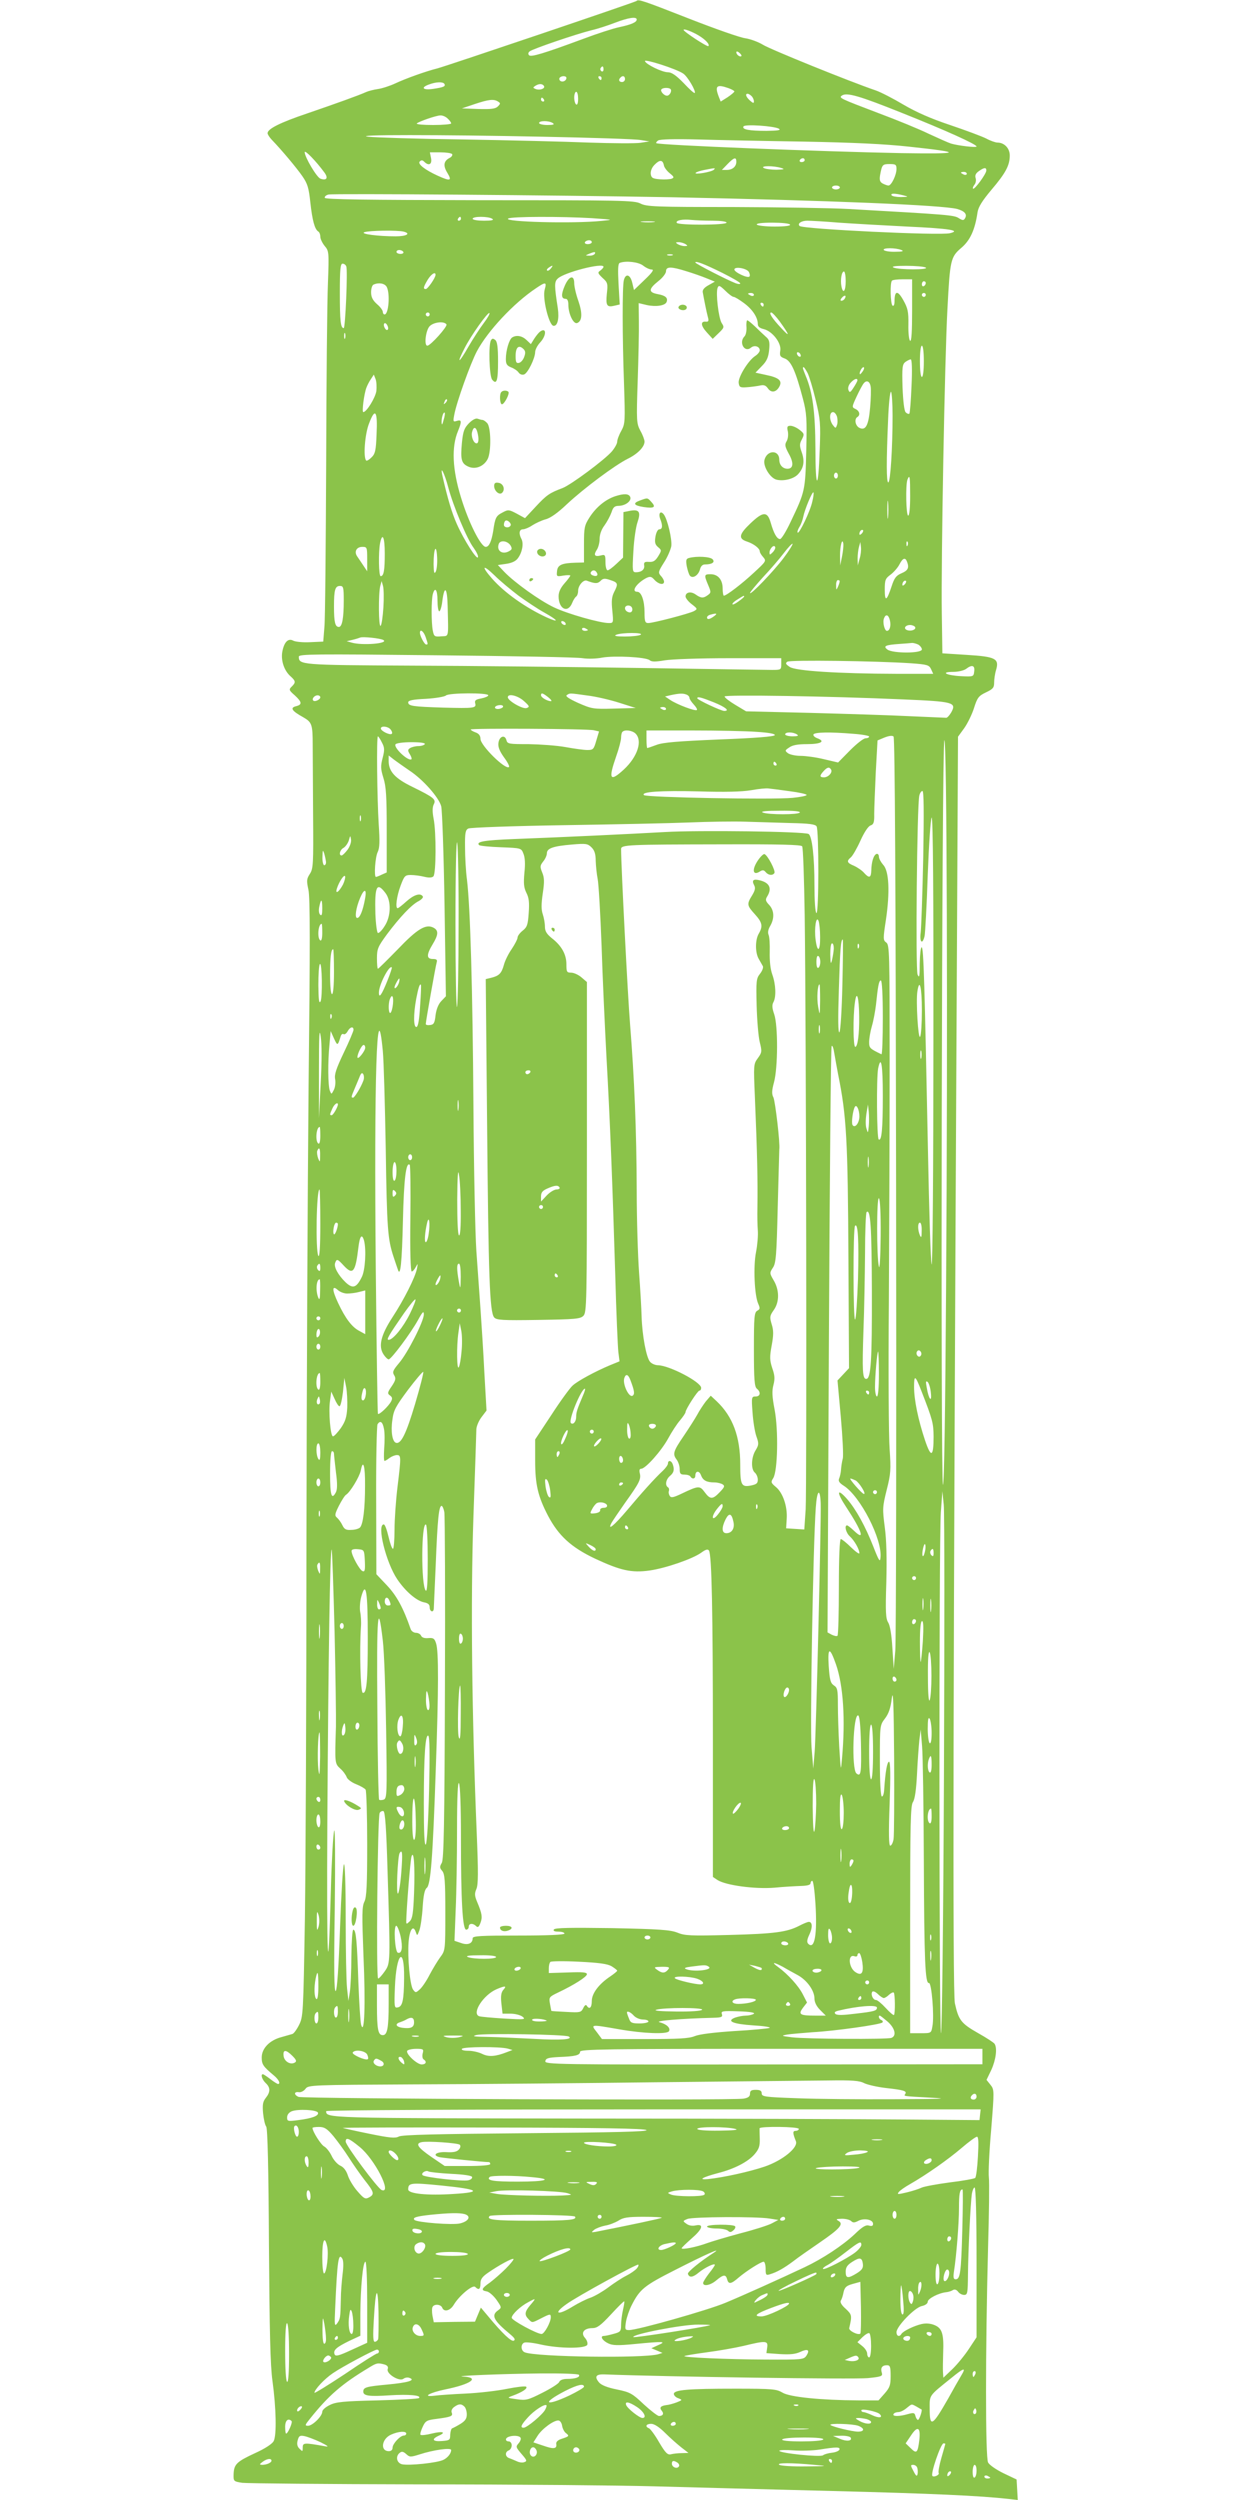 <?xml version="1.0" standalone="no"?>
<!DOCTYPE svg PUBLIC "-//W3C//DTD SVG 20010904//EN"
 "http://www.w3.org/TR/2001/REC-SVG-20010904/DTD/svg10.dtd">
<svg version="1.0" xmlns="http://www.w3.org/2000/svg"
 width="640pt" height="1280pt" viewBox="0 0 640 1280"
 preserveAspectRatio="xMidYMid meet">
<g transform="translate(0,1280) scale(0.1,-0.1)"
fill="#8bc34a" stroke="none">
<path d="M3259 12795 c-6 -6 -970 -332 -1019 -345 -60 -15 -163 -52 -216 -77
-28 -13 -68 -26 -90 -29 -21 -3 -48 -10 -59 -15 -37 -17 -160 -61 -303 -110
-139 -47 -202 -79 -202 -101 0 -6 9 -20 20 -32 53 -55 129 -146 158 -188 27
-39 33 -60 41 -135 10 -91 22 -136 40 -148 6 -3 11 -15 11 -27 0 -11 10 -32
22 -47 22 -26 23 -30 17 -191 -4 -91 -8 -507 -9 -925 -2 -418 -5 -794 -9 -835
l-6 -75 -67 -3 c-37 -2 -76 2 -87 8 -26 14 -47 -8 -56 -59 -7 -44 10 -96 44
-125 25 -23 26 -30 5 -51 -16 -15 -15 -19 15 -45 38 -35 39 -48 6 -56 -31 -8
-21 -24 37 -56 45 -26 49 -36 49 -143 0 -44 1 -204 2 -355 2 -255 1 -278 -17
-305 -16 -25 -17 -34 -7 -80 9 -39 9 -285 1 -1001 -5 -522 -10 -1583 -11
-2359 0 -775 -4 -1635 -8 -1910 -8 -487 -9 -501 -30 -543 -12 -24 -27 -44 -34
-46 -7 -2 -32 -9 -56 -16 -61 -16 -101 -58 -101 -104 0 -36 7 -46 63 -93 25
-21 35 -43 20 -43 -3 0 -21 11 -39 25 -18 14 -35 25 -38 25 -13 0 -4 -28 14
-45 25 -23 25 -46 1 -76 -15 -19 -18 -34 -14 -79 3 -30 10 -61 16 -68 7 -9 12
-213 14 -605 3 -443 7 -619 18 -697 19 -139 22 -279 6 -309 -8 -14 -44 -38
-95 -61 -95 -44 -108 -57 -110 -108 -1 -36 0 -37 44 -44 25 -3 434 -7 910 -8
476 0 1016 -5 1200 -10 184 -5 596 -16 915 -24 510 -13 752 -24 903 -41 l43
-5 -3 53 -3 52 -67 32 c-37 18 -72 42 -79 55 -14 26 -14 573 0 1104 5 171 7
331 4 355 -3 25 2 136 12 247 16 200 16 203 -4 228 l-20 25 25 52 c23 51 31
111 16 133 -4 6 -42 31 -85 55 -86 49 -99 66 -118 152 -12 57 -9 1658 10 5293
l6 1192 32 44 c17 24 40 71 50 103 17 54 24 62 61 80 36 17 42 24 42 50 0 16
4 46 10 65 17 58 -3 68 -150 77 l-125 8 -3 205 c-4 265 15 1308 29 1560 13
249 16 264 71 311 45 38 70 92 83 182 4 27 24 59 71 115 73 86 94 125 94 176
0 37 -28 66 -63 66 -10 0 -36 9 -58 21 -22 11 -105 42 -185 69 -99 33 -173 66
-238 104 -52 31 -116 64 -142 73 -135 46 -542 211 -578 234 -23 14 -63 29 -89
33 -27 3 -157 49 -290 101 -237 93 -259 100 -268 90z m1 -95 c0 -14 -28 -26
-89 -39 -30 -6 -113 -33 -185 -60 -205 -76 -267 -94 -277 -84 -6 6 -5 14 3 20
16 13 236 88 316 108 31 7 86 25 122 39 68 26 110 32 110 16z m316 -81 c37
-22 59 -47 51 -55 -5 -6 -127 74 -127 83 0 8 44 -9 76 -28z m220 -106 c-7 -7
-26 7 -26 19 0 6 6 6 15 -2 9 -7 13 -15 11 -17z m-299 -89 c23 -14 68 -92 60
-100 -3 -3 -28 20 -57 51 -38 39 -61 55 -80 55 -30 0 -112 40 -118 57 -4 13
159 -39 195 -63z m-407 20 c0 -8 -5 -12 -10 -9 -6 4 -8 11 -5 16 9 14 15 11
15 -7z m-190 -43 c0 -14 -18 -23 -30 -16 -6 4 -8 11 -5 16 8 12 35 12 35 0z
m180 -1 c0 -5 -2 -10 -4 -10 -3 0 -8 5 -11 10 -3 6 -1 10 4 10 6 0 11 -4 11
-10z m120 -5 c0 -8 -7 -15 -15 -15 -16 0 -20 12 -8 23 11 12 23 8 23 -8z
m-925 -24 c8 -13 -3 -18 -57 -26 -54 -8 -66 7 -20 23 35 13 69 14 77 3z m510
-11 c8 -13 -20 -24 -42 -16 -15 6 -15 8 -3 16 20 13 37 12 45 0z m944 -11 c17
-6 31 -14 31 -17 0 -4 -16 -17 -35 -30 l-35 -22 -10 25 c-21 55 -11 65 49 44z
m-296 -5 c9 -9 -4 -34 -18 -34 -16 0 -37 25 -28 33 8 9 38 9 46 1z m-473 -50
c0 -21 -4 -33 -10 -29 -5 3 -10 19 -10 36 0 16 5 29 10 29 6 0 10 -16 10 -36z
m888 14 c7 -7 12 -19 12 -27 0 -11 -4 -10 -20 4 -21 19 -26 35 -12 35 4 0 13
-5 20 -12z m767 -85 c224 -89 385 -162 385 -173 0 -7 -94 4 -131 15 -13 4 -64
27 -114 50 -49 24 -164 71 -255 105 -200 76 -207 79 -189 91 25 17 92 -3 304
-88z m-1830 67 c3 -5 1 -10 -4 -10 -6 0 -11 5 -11 10 0 6 2 10 4 10 3 0 8 -4
11 -10z m-235 -10 c13 -8 13 -11 -1 -25 -12 -12 -34 -15 -100 -13 l-84 3 65
22 c72 24 98 27 120 13z m-258 -87 c10 -9 18 -20 18 -25 0 -4 -41 -8 -92 -8
-50 0 -88 3 -84 8 11 10 97 40 120 41 11 1 28 -6 38 -16z m538 -23 c11 -7 4
-10 -27 -10 -24 0 -43 5 -43 10 0 13 50 13 70 0z m1158 -29 c12 -8 -5 -10 -63
-11 -90 0 -128 7 -118 23 7 12 156 2 181 -12z m-1208 -41 c250 -5 475 -12 500
-17 l45 -7 -45 -7 c-25 -4 -144 -3 -265 1 -121 5 -411 12 -645 16 -234 3 -452
10 -485 14 -88 11 356 11 895 0z m1335 -25 c256 -5 412 -12 540 -26 281 -30
272 -38 -40 -33 -412 8 -1244 41 -1255 51 -2 2 2 9 10 14 10 6 84 8 200 5 102
-3 347 -8 545 -11z m-2455 -157 c22 -29 13 -44 -19 -33 -19 6 -81 111 -81 136
1 13 58 -46 100 -103z m655 93 c3 -6 -3 -15 -14 -20 -30 -16 -33 -40 -10 -77
24 -40 15 -43 -49 -14 -68 31 -105 61 -93 73 8 8 14 8 23 -1 23 -23 41 -14 35
18 l-6 30 54 0 c29 0 56 -4 60 -9z m1455 -39 c0 -25 -20 -42 -49 -42 l-25 0
29 30 c33 34 45 38 45 12z m350 8 c0 -5 -7 -10 -16 -10 -8 0 -12 5 -9 10 3 6
10 10 16 10 5 0 9 -4 9 -10z m-721 -26 c1 -10 15 -29 30 -41 22 -18 24 -22 10
-28 -9 -3 -36 -5 -60 -3 -37 3 -44 7 -47 26 -2 15 5 34 19 48 26 27 42 27 48
-2z m1191 -19 c0 -31 -26 -85 -41 -85 -6 0 -19 5 -29 10 -15 8 -18 18 -14 43
10 54 12 57 49 57 31 0 35 -3 35 -25z m-590 5 c20 -6 15 -8 -25 -9 -27 0 -57
4 -65 9 -19 12 52 12 90 0z m-345 -9 c-12 -12 -103 -27 -93 -16 4 5 25 11 45
15 56 11 58 11 48 1z m1395 -4 c0 -17 -61 -100 -68 -93 -3 3 1 12 7 20 7 8 10
24 6 35 -4 13 1 24 17 35 27 19 38 20 38 3z m-100 -17 c0 -5 -7 -7 -15 -4 -8
4 -15 8 -15 10 0 2 7 4 15 4 8 0 15 -4 15 -10z m-650 -70 c0 -5 -9 -10 -20
-10 -11 0 -20 5 -20 10 0 6 9 10 20 10 11 0 20 -4 20 -10z m-855 -50 c796 -16
1380 -40 1456 -60 39 -11 53 -28 39 -49 -6 -10 -12 -10 -31 2 -24 16 -54 18
-564 47 -88 5 -356 9 -596 10 -395 0 -439 2 -470 18 -32 16 -92 17 -823 17
-578 1 -791 4 -793 12 -2 6 6 14 19 17 31 6 1154 -3 1763 -14z m1180 10 c28
-7 28 -8 -12 -9 -23 0 -45 4 -48 9 -7 11 16 11 60 0z m-2265 -120 c0 -5 -5
-10 -11 -10 -5 0 -7 5 -4 10 3 6 8 10 11 10 2 0 4 -4 4 -10z m160 0 c11 -7 -2
-10 -42 -10 -32 0 -58 4 -58 10 0 13 80 13 100 0z m510 3 c113 -8 114 -8 50
-14 -148 -15 -506 -5 -478 12 16 11 274 11 428 2z m618 -13 c41 0 72 -4 72
-10 0 -13 -247 -14 -255 -1 -7 13 31 20 75 15 19 -2 68 -4 108 -4z m-300 -7
c-15 -2 -42 -2 -60 0 -18 2 -6 4 27 4 33 0 48 -2 33 -4z m947 -3 c72 -5 228
-14 349 -20 218 -10 278 -20 220 -34 -50 -13 -755 21 -770 37 -13 12 9 27 39
27 18 0 91 -4 162 -10z m-250 -10 c4 -6 -25 -10 -79 -10 -47 0 -88 5 -91 10
-4 6 25 10 79 10 47 0 88 -4 91 -10z m-1978 -36 c38 -10 15 -24 -41 -24 -89 0
-183 12 -161 21 24 9 171 11 202 3z m963 -54 c0 -5 -9 -10 -21 -10 -11 0 -17
5 -14 10 3 6 13 10 21 10 8 0 14 -4 14 -10z m480 -10 c12 -8 12 -10 -5 -10
-11 0 -27 5 -35 10 -12 8 -12 10 5 10 11 0 27 -5 35 -10z m1105 -30 c15 -6 6
-9 -32 -9 -28 -1 -55 4 -58 9 -8 12 61 12 90 0z m-2550 -10 c3 -5 -3 -10 -14
-10 -12 0 -21 5 -21 10 0 6 6 10 14 10 8 0 18 -4 21 -10z m980 -10 c-3 -5 -16
-10 -28 -9 -21 0 -21 1 -2 9 28 12 37 12 30 0z m398 -7 c-7 -2 -19 -2 -25 0
-7 3 -2 5 12 5 14 0 19 -2 13 -5z m-150 -53 c14 -11 33 -20 44 -20 13 0 3 -15
-37 -53 l-54 -52 -9 38 c-10 42 -34 49 -43 12 -8 -33 -8 -285 1 -531 6 -192 6
-203 -14 -240 -12 -21 -21 -46 -21 -56 0 -9 -12 -31 -27 -49 -37 -43 -209
-171 -253 -188 -67 -25 -82 -36 -137 -95 l-55 -59 -42 23 c-40 21 -44 22 -73
6 -33 -17 -38 -25 -48 -96 -9 -53 -21 -80 -38 -80 -25 0 -88 125 -127 254 -44
143 -49 258 -15 339 20 49 19 60 -6 52 -19 -6 -20 -4 -13 32 11 62 83 263 116
325 55 103 187 245 302 322 50 34 56 33 45 -6 -13 -43 21 -181 44 -186 21 -4
31 35 23 90 -18 116 -18 135 -1 151 31 32 235 84 235 61 0 -4 -7 -12 -16 -19
-15 -10 -14 -14 11 -38 26 -23 28 -29 22 -81 -6 -61 0 -71 40 -61 l26 6 -6
104 c-4 76 -3 105 6 109 31 12 96 5 120 -14z m405 -37 c50 -25 92 -49 92 -54
0 -5 -11 -4 -24 1 -42 16 -206 100 -206 106 0 10 45 -7 138 -53z m-1925 33 c8
-20 -5 -316 -13 -316 -16 0 -20 36 -20 181 0 121 3 149 14 149 8 0 16 -6 19
-14z m1047 -11 c-7 -9 -15 -13 -19 -10 -3 3 1 10 9 15 21 14 24 12 10 -5z
m1920 5 c19 -12 -136 -12 -165 0 -13 6 8 9 65 9 47 0 92 -4 100 -9z m-1225
-19 c33 -10 79 -26 103 -36 l42 -17 -32 -18 c-22 -12 -32 -24 -30 -36 7 -39
19 -100 26 -126 6 -21 4 -26 -10 -25 -28 3 -27 -20 5 -55 l30 -33 30 29 c29
28 30 31 16 52 -16 26 -31 153 -21 180 6 15 11 13 39 -14 18 -18 37 -32 43
-32 6 0 29 -14 52 -31 44 -32 72 -74 72 -108 0 -13 9 -21 30 -26 44 -10 92
-72 85 -110 -4 -27 -1 -32 24 -41 32 -13 55 -65 92 -206 19 -72 21 -101 17
-267 -5 -203 -6 -208 -80 -363 -23 -49 -47 -88 -54 -88 -16 0 -32 28 -48 84
-17 59 -39 58 -104 -4 -59 -56 -63 -78 -17 -93 34 -11 65 -35 65 -50 0 -6 8
-19 18 -30 16 -19 15 -21 -48 -79 -61 -57 -141 -118 -154 -118 -3 0 -6 17 -6
37 0 45 -24 73 -62 73 -33 0 -34 -4 -12 -56 15 -35 15 -39 -2 -51 -23 -17 -35
-16 -62 3 -25 18 -52 12 -52 -10 0 -8 14 -26 31 -39 31 -24 31 -25 12 -36 -25
-13 -208 -61 -234 -61 -16 0 -19 8 -19 55 0 59 -16 105 -37 105 -33 0 -5 43
45 70 21 10 27 9 43 -9 21 -23 49 -28 49 -9 0 6 -7 20 -16 29 -15 17 -14 22
15 68 18 27 34 65 38 84 5 35 -20 141 -39 164 -16 20 -28 5 -18 -23 14 -35 12
-54 -4 -54 -8 0 -16 -15 -20 -37 -5 -30 -2 -41 13 -54 19 -16 19 -17 1 -47
-15 -24 -25 -30 -47 -29 -22 2 -27 -2 -25 -17 4 -21 -13 -36 -42 -36 -18 0
-19 6 -13 108 3 59 13 126 21 148 18 53 9 67 -37 59 l-35 -7 -1 -116 -1 -117
-34 -32 c-19 -18 -39 -33 -45 -33 -6 0 -11 18 -11 41 0 38 -2 41 -24 35 -31
-8 -38 2 -21 28 8 11 15 37 15 56 0 23 9 49 25 70 13 18 29 48 36 67 8 26 16
33 37 33 35 1 66 25 59 45 -7 18 -32 19 -78 4 -50 -17 -97 -56 -130 -107 -27
-42 -29 -54 -29 -139 l0 -93 -42 -1 c-71 -2 -93 -11 -96 -43 -3 -28 -2 -29 32
-23 20 3 36 3 36 0 0 -3 -13 -21 -30 -40 -20 -23 -30 -44 -30 -66 0 -66 48
-89 70 -33 5 13 14 27 19 31 6 3 11 17 11 30 0 27 27 58 44 52 43 -16 55 -16
70 -2 13 14 22 15 51 5 40 -13 41 -19 19 -62 -12 -24 -14 -46 -9 -94 6 -63 6
-64 -18 -64 -45 0 -211 47 -280 80 -74 35 -202 127 -255 182 l-33 35 42 6 c28
4 49 13 60 28 23 30 31 76 19 99 -15 28 -12 50 8 50 9 0 31 9 47 20 17 11 47
25 68 31 25 6 64 34 110 78 88 82 245 199 311 232 51 25 86 61 86 88 0 9 -9
34 -21 55 -20 38 -21 48 -14 255 4 119 7 257 6 307 l-1 92 42 -10 c47 -10 94
-3 101 16 8 21 -6 33 -45 40 -49 9 -48 26 2 66 22 17 40 40 40 51 0 25 26 25
105 0z m319 -3 c5 -9 7 -20 3 -24 -9 -10 -77 22 -77 36 0 17 62 7 74 -12z
m496 -48 c0 -52 -14 -68 -22 -25 -6 31 1 75 13 75 5 0 9 -22 9 -50z m-2100 33
c0 -15 -40 -73 -50 -73 -15 0 -12 11 10 48 18 29 40 43 40 25z m2440 -184 c0
-105 -3 -158 -10 -154 -6 3 -10 41 -9 83 1 66 -3 84 -26 125 -29 52 -45 50
-45 -6 0 -16 -4 -26 -10 -22 -11 7 -14 118 -3 128 3 4 28 7 55 7 l48 0 0 -161z
m70 142 c0 -6 -4 -13 -10 -16 -5 -3 -10 1 -10 9 0 9 5 16 10 16 6 0 10 -4 10
-9z m-2760 -20 c18 -34 10 -141 -11 -141 -5 0 -9 6 -9 13 0 8 -13 26 -30 40
-22 20 -30 36 -30 61 0 19 6 37 13 39 27 12 57 6 67 -12z m1880 -41 c0 -5 -7
-7 -15 -4 -8 4 -15 8 -15 10 0 2 7 4 15 4 8 0 15 -4 15 -10z m880 0 c0 -5 -4
-10 -10 -10 -5 0 -10 5 -10 10 0 6 5 10 10 10 6 0 10 -4 10 -10z m-415 -19
c-3 -6 -11 -11 -17 -11 -6 0 -6 6 2 15 14 17 26 13 15 -4z m-415 -31 c0 -5 -2
-10 -4 -10 -3 0 -8 5 -11 10 -3 6 -1 10 4 10 6 0 11 -4 11 -10z m-1710 -50 c0
-5 -4 -10 -10 -10 -5 0 -10 5 -10 10 0 6 5 10 10 10 6 0 10 -4 10 -10z m277
-44 c-19 -25 -54 -79 -78 -120 -50 -88 -64 -94 -21 -10 33 66 121 189 128 181
3 -3 -10 -26 -29 -51z m1516 7 c51 -71 53 -83 7 -33 -47 50 -66 80 -51 80 5 0
25 -21 44 -47z m-2008 -41 c-8 -9 -25 20 -18 31 3 5 10 2 15 -7 6 -10 7 -20 3
-24z m301 27 c6 -11 -82 -109 -98 -109 -18 0 -8 80 12 100 21 21 74 27 86 9z
m-519 -71 c-3 -7 -5 -2 -5 12 0 14 2 19 5 13 2 -7 2 -19 0 -25z m2963 -118 c0
-47 -4 -80 -10 -80 -6 0 -10 33 -10 80 0 47 4 80 10 80 6 0 10 -33 10 -80z
m-630 29 c0 -6 -4 -7 -10 -4 -5 3 -10 11 -10 16 0 6 5 7 10 4 6 -3 10 -11 10
-16z m567 -155 c-3 -75 -8 -138 -11 -142 -4 -3 -12 0 -19 7 -7 7 -13 54 -16
128 -3 103 -1 118 15 130 10 7 22 13 27 13 6 0 8 -52 4 -136z m-532 66 c8 -16
27 -78 41 -137 24 -99 26 -121 21 -254 -7 -214 -22 -212 -22 4 -1 186 -14 288
-50 373 -16 40 -17 44 -10 44 2 0 11 -13 20 -30z m283 10 c-7 -10 -14 -18 -15
-16 -6 6 9 36 18 36 5 0 4 -9 -3 -20z m-2491 -102 c-5 -34 -50 -108 -67 -108
-8 0 4 94 16 125 4 11 14 31 23 44 l15 23 9 -23 c5 -13 6 -41 4 -61z m2463 55
c0 -5 -9 -21 -20 -38 -16 -25 -20 -27 -26 -12 -4 11 1 26 11 37 18 20 35 26
35 13z m68 -34 c2 -13 1 -61 -3 -106 -8 -92 -23 -120 -56 -103 -20 11 -26 45
-9 55 16 10 11 31 -10 41 -19 9 -19 10 6 64 14 30 30 60 36 67 15 19 32 11 36
-18z m112 -147 c0 -163 -11 -342 -22 -342 -10 0 -10 112 -1 318 3 83 10 149
15 146 4 -3 8 -58 8 -122z m-2289 65 c-10 -9 -11 -8 -5 6 3 10 9 15 12 12 3
-3 0 -11 -7 -18z m-353 -161 c-3 -82 -7 -100 -26 -118 -12 -12 -24 -19 -27
-16 -16 15 -7 137 15 191 31 82 44 63 38 -57z m343 73 c-6 -24 -9 -28 -10 -12
-1 24 9 56 16 50 2 -3 0 -20 -6 -38z m2015 16 c3 -14 3 -33 -1 -42 -6 -17 -7
-17 -21 1 -19 26 -18 66 1 66 8 0 17 -11 21 -25z m-1991 -360 c25 -95 97 -267
130 -310 14 -20 25 -41 22 -48 -5 -16 -71 87 -108 170 -25 56 -47 129 -74 248
-13 60 12 9 30 -60z m1995 60 c0 -8 -4 -15 -10 -15 -5 0 -10 7 -10 15 0 8 5
15 10 15 6 0 10 -7 10 -15z m370 -105 c0 -60 -4 -100 -10 -100 -11 0 -14 157
-4 184 12 30 14 16 14 -84z m-501 -28 c-10 -48 -67 -167 -75 -159 -3 3 1 16 9
29 8 12 17 37 20 53 7 36 46 130 52 124 2 -3 0 -24 -6 -47z m388 -79 c-2 -21
-4 -4 -4 37 0 41 2 58 4 38 2 -21 2 -55 0 -75z m-1933 -44 c-8 -14 -34 -11
-34 4 0 8 3 17 7 20 9 9 34 -13 27 -24z m1798 -41 c-7 -7 -12 -8 -12 -2 0 14
12 26 19 19 2 -3 -1 -11 -7 -17z m-2442 -102 c0 -86 -5 -116 -21 -116 -10 0
-12 122 -3 169 12 58 24 31 24 -53z m644 41 c8 -14 8 -20 -4 -27 -36 -23 -70
-1 -56 36 8 20 45 15 60 -9z m1697 -57 l-9 -45 -1 47 c-1 51 12 100 17 63 1
-11 -2 -40 -7 -65z m336 58 c-3 -8 -6 -5 -6 6 -1 11 2 17 5 13 3 -3 4 -12 1
-19z m-635 -65 c-51 -68 -172 -194 -172 -179 0 4 30 40 66 80 37 39 85 95 107
124 22 29 42 50 45 48 2 -3 -18 -36 -46 -73z m389 -4 l-9 -34 -1 35 c0 19 3
46 7 60 l7 25 3 -26 c2 -15 -1 -42 -7 -60z m-445 33 c-14 -14 -16 -14 -16 -1
0 20 23 44 29 28 2 -6 -4 -18 -13 -27z m-2076 -34 l0 -63 -20 30 c-11 17 -25
37 -31 46 -17 24 -4 49 26 49 24 0 25 -2 25 -62z m351 -65 c-8 -14 -10 -5 -11
39 0 80 14 109 18 36 2 -32 -2 -66 -7 -75z m2413 51 c12 -31 5 -45 -28 -59
-28 -12 -37 -24 -51 -67 -25 -76 -35 -81 -35 -17 0 50 3 57 30 77 16 12 37 36
45 52 17 33 30 38 39 14z m-1989 -174 c39 -28 98 -68 133 -87 71 -40 78 -54
11 -24 -107 49 -216 126 -280 199 -57 65 -48 75 14 15 28 -28 84 -74 122 -103z
m400 119 c10 -15 -1 -23 -20 -15 -9 3 -13 10 -10 16 8 13 22 13 30 -1z m1244
-46 c0 -5 -4 -17 -9 -28 -8 -18 -9 -17 -9 8 -1 15 4 27 9 27 6 0 10 -3 9 -7z
m333 -15 c-7 -7 -12 -8 -12 -2 0 14 12 26 19 19 2 -3 -1 -11 -7 -17z m-2669
-118 c-3 -47 -9 -89 -14 -94 -11 -12 -12 167 -2 204 l7 25 7 -25 c4 -14 5 -63
2 -110z m-203 36 c0 -90 -8 -136 -25 -136 -19 0 -25 24 -25 105 0 86 6 105 31
105 17 0 19 -8 19 -74z m480 -1 c0 -30 4 -55 9 -55 5 0 13 25 16 55 11 82 25
66 27 -30 4 -167 7 -150 -33 -153 -34 -3 -37 -1 -43 29 -8 40 -8 157 0 187 11
40 24 23 24 -33z m1570 21 c0 -3 -13 -14 -30 -26 -16 -12 -30 -18 -30 -13 0 5
12 16 28 25 30 19 32 20 32 14z m-575 -56 c3 -5 4 -14 0 -20 -8 -13 -35 -1
-35 16 0 16 26 19 35 4z m421 -45 c-23 -17 -36 -19 -36 -6 0 5 8 12 18 14 32
9 37 6 18 -8z m900 -20 c7 -28 0 -55 -15 -55 -12 0 -23 44 -15 64 9 24 23 19
30 -9z m-1661 -15 c3 -5 2 -10 -4 -10 -5 0 -13 5 -16 10 -3 6 -2 10 4 10 5 0
13 -4 16 -10z m1790 -20 c8 -13 -20 -24 -41 -16 -20 8 -9 26 16 26 10 0 22 -5
25 -10z m-1675 -16 c0 -2 -7 -4 -15 -4 -8 0 -15 4 -15 10 0 5 7 7 15 4 8 -4
15 -8 15 -10z m-831 -35 c13 -38 13 -39 3 -39 -9 0 -32 44 -32 60 0 22 19 8
29 -21z m1101 11 c-8 -5 -44 -9 -80 -9 -45 0 -59 3 -45 9 29 12 144 12 125 0z
m-1317 -27 c29 -18 -110 -29 -163 -13 l-25 7 30 7 c17 4 35 10 40 12 15 5 103
-4 118 -13z m2738 -23 c10 -6 19 -17 19 -25 0 -21 -148 -21 -176 -1 -24 18
-11 24 61 29 28 2 56 4 63 5 7 1 22 -3 33 -8z m-1718 -70 c26 -4 71 -3 100 3
63 11 223 3 243 -13 10 -9 29 -9 77 -1 36 6 180 11 330 11 l267 0 0 -30 c0
-29 -1 -30 -47 -30 -27 0 -331 5 -678 10 -346 5 -873 11 -1171 12 -566 3 -574
4 -574 46 0 13 78 14 703 7 386 -4 724 -10 750 -15z m1682 -26 c83 -6 92 -9
102 -30 l11 -24 -186 0 c-303 1 -518 15 -548 35 -21 14 -24 19 -13 27 14 10
455 4 634 -8z m323 -41 c-3 -28 -4 -28 -68 -25 -76 4 -108 22 -39 22 25 0 54
7 65 15 30 23 46 19 42 -12z m-2488 -123 c0 -5 -16 -12 -36 -16 -28 -5 -35
-10 -31 -25 7 -25 -6 -26 -163 -22 -156 5 -180 8 -180 27 0 10 24 15 91 18 50
3 96 11 102 17 14 14 217 15 217 1z m307 -10 c14 -11 20 -20 14 -20 -19 0 -51
19 -51 30 0 15 9 12 37 -10z m200 9 c43 -5 116 -22 163 -37 l85 -27 -112 -3
c-107 -3 -114 -1 -183 29 -48 22 -67 35 -58 40 16 11 12 11 105 -2z m507 5 c9
-3 16 -11 16 -17 0 -6 10 -21 22 -34 12 -13 19 -25 16 -28 -7 -8 -102 28 -136
51 l-27 18 30 7 c42 9 61 10 79 3z m-1874 -14 c0 -12 -28 -25 -36 -17 -9 9 6
27 22 27 8 0 14 -5 14 -10z m1042 -19 c29 -26 31 -30 15 -36 -19 -8 -97 37
-97 55 0 21 51 9 82 -19z m1943 8 c257 -11 274 -15 245 -67 -9 -15 -20 -27
-25 -27 -6 0 -89 4 -185 8 -96 5 -325 12 -508 17 l-332 8 -55 33 c-30 18 -55
37 -55 43 0 10 532 2 915 -15z m-970 -15 c59 -24 84 -44 53 -44 -16 0 -138 57
-138 65 0 10 20 5 85 -21z m-1080 -24 c-3 -5 -15 -10 -26 -10 -11 0 -17 5 -14
10 3 6 15 10 26 10 11 0 17 -4 14 -10z m835 -10 c0 -5 -7 -7 -15 -4 -8 4 -15
8 -15 10 0 2 7 4 15 4 8 0 15 -4 15 -10z m-1410 -105 c7 -9 10 -18 6 -22 -8
-9 -56 14 -56 27 0 15 36 12 50 -5z m1041 -4 l26 -6 -14 -47 c-13 -45 -16 -48
-46 -48 -18 0 -68 7 -112 15 -44 8 -129 14 -188 15 -101 0 -109 1 -114 20 -8
31 -37 20 -41 -14 -3 -20 6 -42 28 -73 18 -24 30 -47 26 -50 -17 -17 -146 110
-146 144 0 16 -8 27 -25 33 -14 5 -25 12 -25 15 0 7 600 4 631 -4z m213 -17
c37 -37 10 -119 -60 -184 -72 -66 -80 -50 -39 68 14 39 25 82 25 95 0 13 3 27
7 30 12 13 51 7 67 -9z m619 9 c64 -4 96 -10 94 -17 -2 -7 -98 -15 -283 -22
-212 -9 -290 -15 -323 -28 -24 -9 -45 -16 -47 -16 -2 0 -4 20 -4 45 l0 45 233
0 c127 0 276 -3 330 -7z m207 -13 c11 -7 5 -10 -22 -10 -21 0 -38 5 -38 10 0
13 40 13 60 0z m288 3 c45 -3 82 -10 82 -14 0 -5 -8 -9 -18 -9 -11 0 -46 -28
-80 -62 l-61 -62 -73 17 c-40 10 -94 17 -119 17 -25 0 -53 6 -64 13 -17 13
-17 15 6 30 16 12 44 17 91 17 71 0 96 14 53 30 -14 5 -23 14 -20 20 7 11 83
13 203 3z m220 -2311 c2 -1258 0 -2330 -4 -2382 l-8 -95 -7 107 c-4 69 -12
115 -21 130 -13 20 -15 53 -10 207 3 123 1 216 -8 282 -12 93 -12 103 10 191
21 83 22 103 15 207 -5 64 -7 404 -4 756 2 352 4 907 4 1233 0 553 -1 594 -17
606 -17 12 -17 19 -2 117 21 142 16 250 -14 281 -12 14 -22 32 -22 42 0 10 -6
16 -12 14 -15 -5 -26 -40 -27 -85 -1 -38 -11 -41 -37 -12 -10 12 -34 28 -51
36 -37 15 -40 24 -16 44 9 8 31 46 49 86 19 42 40 74 52 77 15 5 19 16 18 59
0 28 4 125 8 214 l9 162 36 15 c23 9 40 11 46 5 7 -7 11 -790 13 -2297z
m-2633 2267 c14 -26 15 -38 4 -80 -11 -42 -10 -56 4 -102 14 -44 17 -95 17
-269 l0 -215 -25 -11 c-14 -7 -28 -12 -30 -12 -11 0 -4 103 9 128 10 21 11 53
5 142 -8 128 -12 450 -4 450 2 0 12 -14 20 -31z m2889 -2787 c-4 -636 -10
-1020 -16 -1014 -13 13 -6 3792 7 3812 13 20 18 -1464 9 -2798z m-2669 2778
c-3 -5 -18 -10 -33 -10 -15 0 -34 -5 -42 -10 -13 -8 -13 -13 -2 -31 7 -11 11
-23 9 -26 -15 -14 -93 59 -82 76 3 6 39 11 81 11 48 0 73 -4 69 -10z m-79
-135 c70 -46 151 -138 163 -183 5 -20 13 -248 17 -505 l7 -468 -24 -25 c-15
-16 -25 -42 -29 -72 -4 -39 -9 -48 -27 -50 -13 -2 -23 0 -23 5 0 14 50 296 56
316 4 13 -1 17 -20 17 -33 0 -33 22 -1 75 30 49 31 71 5 85 -39 21 -83 -5
-184 -111 -53 -54 -98 -99 -101 -99 -3 0 -5 24 -5 54 0 48 5 59 51 122 66 88
126 152 162 170 15 8 25 19 22 24 -12 20 -46 9 -84 -25 -21 -19 -41 -35 -45
-35 -13 0 -5 62 15 115 19 51 23 55 52 55 18 0 49 -4 69 -9 24 -6 40 -5 47 2
14 14 15 226 1 296 -7 36 -6 59 1 73 13 25 1 35 -109 89 -89 43 -122 79 -122
132 l0 29 28 -22 c15 -11 50 -36 78 -55z m1879 35 c3 -5 1 -10 -4 -10 -6 0
-11 5 -11 10 0 6 2 10 4 10 3 0 8 -4 11 -10z m280 -30 c9 -15 -14 -40 -36 -40
-23 0 -24 8 -2 32 18 20 29 23 38 8z m-212 -111 c48 -6 87 -15 87 -19 0 -5
-33 -11 -72 -15 -102 -10 -749 2 -761 14 -17 17 83 24 283 19 128 -4 219 -2
265 6 39 7 79 11 90 9 11 -1 59 -7 108 -14z m684 -338 c-4 -186 -10 -359 -13
-385 -7 -50 9 -66 20 -18 3 15 11 155 16 312 6 158 15 289 20 294 7 7 10 -390
9 -1149 0 -655 -4 -1151 -9 -1139 -5 12 -13 277 -19 590 -17 846 -22 1034 -32
1034 -5 0 -9 -37 -10 -82 0 -68 -2 -78 -11 -58 -11 26 -3 872 9 917 3 13 10
23 16 23 7 0 8 -104 4 -339z m-632 229 c-7 -12 -162 -12 -190 0 -13 6 18 9 88
9 70 1 106 -3 102 -9z m-2248 -42 c-3 -7 -5 -2 -5 12 0 14 2 19 5 13 2 -7 2
-19 0 -25z m2201 -12 c94 -2 126 -6 133 -17 12 -20 12 -452 -1 -444 -6 4 -10
63 -10 143 0 145 -12 251 -30 262 -21 13 -564 20 -735 10 -178 -10 -511 -26
-776 -36 -149 -6 -193 -13 -176 -31 5 -4 55 -9 112 -11 103 -4 104 -4 115 -33
8 -19 10 -52 5 -97 -5 -56 -3 -76 10 -103 13 -25 16 -49 12 -103 -4 -60 -8
-73 -31 -91 -14 -11 -26 -27 -26 -35 0 -8 -14 -35 -30 -59 -17 -24 -35 -61
-40 -81 -12 -43 -24 -56 -64 -66 l-29 -7 7 -746 c7 -774 13 -959 36 -986 12
-14 41 -16 226 -13 189 3 215 5 231 21 17 17 18 65 18 863 l0 846 -28 24 c-15
13 -39 24 -53 24 -22 0 -24 4 -24 43 0 50 -24 94 -74 133 -27 22 -36 36 -36
60 0 17 -5 45 -11 63 -8 23 -8 52 0 107 9 60 8 81 -3 107 -12 30 -11 35 5 56
11 13 19 32 19 42 0 26 33 37 129 45 71 6 80 5 100 -15 15 -15 21 -34 21 -68
1 -27 5 -68 10 -93 5 -25 14 -178 20 -340 5 -162 17 -419 25 -570 19 -336 31
-655 45 -1115 5 -192 13 -371 16 -398 l6 -47 -49 -20 c-74 -31 -165 -80 -191
-104 -13 -11 -62 -78 -108 -149 l-84 -127 0 -108 c0 -123 14 -183 66 -283 54
-102 118 -161 240 -219 131 -61 187 -74 280 -61 83 12 219 59 264 91 23 17 34
20 40 11 14 -24 20 -305 20 -983 l0 -688 24 -16 c43 -27 190 -47 291 -39 50 5
111 8 138 9 30 1 47 5 47 14 0 6 4 12 9 12 5 0 12 -52 16 -115 10 -159 -4
-240 -37 -207 -8 8 -6 22 6 47 17 36 16 65 -3 65 -6 0 -28 -9 -49 -20 -62 -32
-125 -41 -359 -47 -196 -5 -227 -4 -265 12 -36 14 -89 18 -334 23 -213 3 -293
2 -298 -7 -5 -7 3 -11 23 -11 17 0 31 -4 31 -10 0 -6 -85 -10 -235 -10 -193 0
-235 -2 -235 -14 0 -27 -25 -37 -60 -24 l-33 11 6 156 c4 86 7 271 7 411 0
168 4 250 10 240 6 -9 10 -123 10 -270 0 -330 8 -480 27 -480 7 0 13 7 13 15
0 18 21 20 38 3 8 -8 14 -5 22 17 11 29 8 48 -17 107 -13 31 -14 43 -4 66 10
23 10 87 2 283 -25 601 -32 1190 -17 1624 8 231 15 433 15 448 1 16 13 44 27
62 l25 33 -11 193 c-5 107 -15 255 -20 329 -5 74 -15 207 -21 295 -6 88 -13
421 -15 740 -4 596 -16 1019 -33 1160 -6 44 -10 119 -10 167 -1 73 2 89 17 96
9 5 229 13 487 17 259 4 549 10 645 14 96 4 225 6 285 4 61 -2 166 -5 233 -7z
m-2268 -136 c-12 -16 -26 -30 -31 -30 -16 0 -9 29 10 39 10 6 22 23 27 38 7
26 8 27 11 6 3 -13 -5 -36 -17 -53z m568 -390 c0 -212 -4 -398 -8 -415 -4 -16
-8 175 -8 425 0 266 4 438 9 415 4 -22 8 -213 7 -425z m1759 407 c5 -7 10
-165 13 -352 8 -594 11 -2936 5 -3043 l-7 -103 -46 3 -47 3 3 50 c4 63 -20
133 -56 162 -25 21 -26 25 -13 45 23 37 27 245 7 351 -13 67 -14 96 -6 126 8
31 7 49 -6 86 -13 40 -14 57 -3 116 10 54 10 78 0 109 -11 37 -10 43 11 73 29
41 29 102 -1 152 -21 36 -21 38 -4 64 16 23 19 61 25 311 4 157 8 290 8 295 5
30 -21 247 -30 266 -9 17 -9 34 3 78 20 74 21 289 1 348 -11 31 -12 48 -4 62
15 28 12 92 -6 142 -10 28 -14 70 -13 114 1 39 -1 78 -6 89 -5 12 -2 28 9 46
22 39 20 79 -6 107 -19 20 -20 27 -10 43 26 42 12 71 -39 83 -32 8 -41 0 -28
-25 8 -14 5 -27 -10 -52 -28 -45 -27 -52 14 -97 38 -42 42 -61 20 -99 -19 -32
-19 -98 0 -130 8 -14 17 -30 21 -37 3 -7 -3 -24 -15 -39 -19 -24 -20 -37 -17
-163 2 -75 9 -159 16 -187 12 -48 11 -53 -10 -82 -22 -30 -22 -34 -15 -199 12
-286 15 -428 13 -565 -1 -40 0 -93 2 -118 2 -25 -2 -74 -9 -110 -15 -74 -8
-223 11 -265 10 -23 10 -28 -5 -36 -15 -9 -17 -31 -17 -198 0 -155 3 -191 15
-201 22 -18 18 -40 -6 -40 -21 0 -22 -3 -16 -82 3 -46 12 -101 20 -123 13 -36
12 -43 -4 -70 -23 -36 -25 -98 -4 -115 8 -7 15 -23 15 -36 0 -19 -7 -24 -36
-30 -48 -9 -54 2 -54 108 0 142 -38 245 -120 323 l-31 29 -25 -29 c-13 -17
-33 -47 -44 -68 -11 -20 -43 -70 -70 -110 -54 -79 -57 -92 -35 -121 8 -11 15
-32 15 -48 0 -23 4 -28 24 -28 14 0 28 -4 31 -10 9 -15 25 -12 25 4 0 26 20
28 29 3 10 -27 29 -37 69 -37 15 0 34 -5 42 -10 12 -8 10 -14 -15 -40 -36 -38
-49 -38 -77 0 -25 34 -31 34 -117 -7 -44 -21 -55 -23 -62 -12 -5 8 -7 19 -4
26 2 7 0 15 -5 18 -16 10 -11 40 10 58 21 17 24 34 14 61 -7 19 -24 21 -24 3
0 -7 -12 -24 -27 -38 -41 -38 -109 -114 -182 -201 -67 -79 -103 -109 -80 -65
7 12 38 58 69 102 73 102 83 121 76 151 -4 16 -2 24 7 24 22 0 103 91 138 155
18 33 45 75 61 93 15 18 28 37 28 42 0 14 62 110 71 110 5 0 9 6 9 14 0 30
-163 115 -221 116 -14 0 -33 8 -41 18 -19 22 -40 134 -43 232 -1 41 -7 143
-13 225 -6 83 -12 272 -12 420 -1 308 -12 575 -34 850 -12 147 -46 811 -46
898 0 22 34 23 517 24 296 1 405 -2 410 -10z m-2438 -79 c1 -10 -3 -18 -9 -18
-5 0 -10 19 -9 43 1 36 2 38 9 17 4 -14 8 -33 9 -42z m87 -117 c-21 -39 -41
-52 -31 -20 11 35 38 75 42 62 2 -6 -3 -25 -11 -42z m218 -44 c30 -40 28 -120
-5 -169 -13 -21 -28 -36 -34 -35 -5 2 -11 46 -13 98 -4 142 7 166 52 106z
m-105 -29 c-11 -60 -26 -98 -40 -98 -14 0 -7 51 15 103 21 50 35 47 25 -5z
m-219 -50 c0 -31 -3 -39 -11 -31 -7 7 -8 24 -4 42 9 43 15 39 15 -11z m2549
-145 c1 -74 -14 -84 -23 -15 -8 59 3 127 15 97 4 -11 8 -48 8 -82z m-2549 21
c0 -27 -4 -43 -10 -39 -17 11 -11 85 7 85 2 0 3 -21 3 -46z m2663 -266 c-3
-135 -10 -237 -15 -243 -7 -7 -8 66 -3 219 6 203 10 256 20 256 2 0 1 -105 -2
-232z m-44 185 c-1 -16 -5 -41 -9 -58 -6 -25 -8 -20 -9 28 0 32 3 57 9 57 6 0
9 -12 9 -27z m128 5 c-3 -8 -6 -5 -6 6 -1 11 2 17 5 13 3 -3 4 -12 1 -19z
m-2687 -123 c0 -70 -4 -115 -10 -115 -6 0 -10 40 -10 99 0 90 5 131 16 131 2
0 4 -52 4 -115z m2490 50 c0 -13 -4 -27 -10 -30 -6 -4 -10 8 -10 30 0 22 4 34
10 30 6 -3 10 -17 10 -30z m-2559 -203 c-8 -12 -10 11 -11 84 0 55 3 104 8
108 11 12 14 -172 3 -192z m343 108 c-30 -75 -44 -94 -44 -62 0 40 53 142 66
129 2 -2 -8 -32 -22 -67z m59 -10 c-5 -19 -23 -39 -23 -25 0 9 20 45 24 45 2
0 2 -9 -1 -20z m2477 -181 c0 -105 -3 -189 -7 -187 -60 29 -63 32 -63 63 0 17
6 54 14 81 8 27 17 76 21 109 10 97 15 125 25 125 6 0 10 -76 10 -191z m-2369
62 c-4 -70 -10 -106 -18 -109 -16 -5 -17 62 -2 144 11 57 18 79 24 72 2 -2 0
-50 -4 -107z m2048 27 c-1 -80 -2 -81 -10 -33 -8 44 -3 115 7 115 2 0 3 -37 3
-82z m521 -51 c0 -67 -4 -128 -9 -135 -10 -16 -22 183 -14 232 11 71 23 22 23
-97z m-321 -32 c1 -91 -8 -155 -20 -155 -11 0 -12 156 -2 226 9 69 21 30 22
-71z m-2387 65 c-2 -22 -8 -43 -13 -46 -10 -6 -12 46 -3 70 11 29 20 16 16
-24z m-315 -72 c-3 -8 -6 -5 -6 6 -1 11 2 17 5 13 3 -3 4 -12 1 -19z m2500
-75 c-3 -10 -5 -2 -5 17 0 19 2 27 5 18 2 -10 2 -26 0 -35z m-2555 -259 l-9
-179 0 240 c0 187 2 226 9 179 6 -39 6 -129 0 -240z m168 273 c0 -6 -22 -59
-50 -117 -39 -82 -49 -112 -44 -136 3 -18 0 -42 -7 -55 -12 -23 -12 -23 -20
-4 -10 25 -11 148 -2 238 l6 68 17 -38 c18 -39 19 -39 35 13 3 8 9 13 14 9 6
-3 15 4 21 15 12 22 30 27 30 7z m150 -108 c5 -52 11 -277 15 -501 6 -410 10
-462 40 -553 9 -27 19 -57 22 -65 13 -42 21 34 26 250 5 215 16 304 35 286 3
-4 5 -128 3 -277 -2 -163 1 -269 7 -269 5 0 14 10 21 23 11 20 11 20 6 -8 -9
-45 -67 -160 -126 -250 -59 -91 -73 -148 -45 -190 9 -14 21 -25 26 -25 13 0
113 134 150 201 24 44 30 49 30 29 0 -35 -83 -198 -127 -249 -31 -37 -35 -46
-25 -62 10 -16 8 -26 -12 -56 -23 -33 -23 -38 -9 -48 12 -9 13 -16 5 -31 -13
-24 -60 -69 -67 -63 -2 3 -7 335 -11 739 -9 984 5 1444 36 1119z m-90 17 c0
-17 -39 -66 -40 -49 0 18 22 63 32 63 4 0 8 -6 8 -14z m2421 -136 c43 -212 50
-333 53 -955 l3 -550 -29 -31 -30 -32 17 -187 c9 -102 14 -199 10 -213 -4 -15
-8 -40 -9 -57 -1 -16 -6 -37 -10 -46 -5 -12 2 -22 24 -36 85 -54 199 -276 188
-369 -2 -24 -8 -16 -36 56 -41 105 -89 192 -135 245 -53 60 -55 35 -4 -42 81
-123 98 -177 39 -120 -16 15 -31 27 -35 27 -15 0 -6 -38 14 -56 23 -21 49 -66
49 -86 0 -7 -19 7 -43 30 -23 23 -47 42 -52 42 -6 0 -10 -94 -10 -244 0 -134
-3 -247 -7 -251 -3 -4 -16 -1 -29 5 l-22 12 7 1496 c4 823 10 1500 14 1506 4
6 10 -11 14 -39 5 -27 13 -75 19 -105z m426 83 c-3 -10 -5 -2 -5 17 0 19 2 27
5 18 2 -10 2 -26 0 -35z m-197 -192 c0 -173 -6 -235 -21 -225 -10 6 -12 315
-3 363 15 73 24 20 24 -138z m-1805 119 c-3 -5 -10 -10 -16 -10 -5 0 -9 5 -9
10 0 6 7 10 16 10 8 0 12 -4 9 -10z m-855 -44 c-13 -35 -45 -86 -52 -86 -11 0
-10 4 6 42 8 18 19 46 26 62 8 22 14 26 20 16 4 -7 5 -23 0 -34z m487 -148
c-2 -13 -4 -3 -4 22 0 25 2 35 4 23 2 -13 2 -33 0 -45z m-617 27 c0 -12 -24
-55 -32 -55 -11 0 -10 4 4 35 9 21 28 35 28 20z m2670 -61 c0 -34 -23 -63 -35
-44 -7 11 2 77 12 93 9 15 23 -16 23 -49z m48 -51 c-4 -37 -4 -37 -12 -10 -5
15 -4 49 0 75 l8 47 4 -37 c2 -21 2 -55 0 -75z m-2808 -49 c0 -27 -4 -43 -10
-39 -17 11 -11 85 7 85 2 0 3 -21 3 -46z m-1 -101 c0 -35 -1 -36 -10 -14 -5
14 -7 31 -5 38 10 24 16 13 15 -24z m471 -8 c0 -8 -4 -15 -10 -15 -5 0 -10 7
-10 15 0 8 5 15 10 15 6 0 10 -7 10 -15z m2337 -47 c-2 -13 -4 -3 -4 22 0 25
2 35 4 23 2 -13 2 -33 0 -45z m-2417 -22 c0 -25 -4 -48 -10 -51 -6 -4 -10 13
-10 44 0 28 5 51 10 51 6 0 10 -20 10 -44z m329 -204 c1 -86 -3 -131 -9 -127
-6 4 -9 74 -9 183 1 125 4 162 9 127 5 -27 9 -110 9 -183z m506 118 c3 -5 -4
-10 -15 -10 -12 0 -35 -14 -51 -31 l-29 -31 0 26 c0 21 8 30 33 41 39 17 54
18 62 5z m-1225 -187 c0 -119 -4 -173 -10 -163 -15 24 -10 340 6 340 2 0 4
-80 4 -177z m382 145 c-9 -9 -12 -7 -12 12 0 19 3 21 12 12 9 -9 9 -15 0 -24z
m2487 -206 c-1 -108 -5 -174 -9 -157 -12 47 -12 357 0 350 6 -4 10 -78 9 -193z
m-1729 148 c0 -5 -4 -10 -10 -10 -5 0 -10 5 -10 10 0 6 5 10 10 10 6 0 10 -4
10 -10z m1684 -430 c1 -362 -5 -450 -29 -450 -19 0 -21 41 -14 250 4 102 7
278 8 391 0 113 4 209 8 213 20 19 26 -78 27 -404z m-2269 294 c-3 -24 -10
-44 -15 -44 -8 0 -5 49 7 100 10 40 16 -4 8 -56z m-465 49 c0 -19 -13 -53 -19
-53 -4 0 -6 14 -3 30 2 17 8 30 13 30 5 0 9 -3 9 -7z m2989 -35 c0 -33 -2 -38
-9 -23 -12 28 -12 65 0 65 6 0 10 -19 9 -42z m-326 -246 c-4 -111 -10 -205
-15 -208 -10 -6 -11 470 0 480 15 16 20 -76 15 -272z m-2529 196 c12 -48 6
-153 -12 -187 -27 -55 -46 -61 -83 -26 -38 37 -61 79 -53 99 8 22 12 21 45
-15 46 -49 59 -33 74 94 7 59 18 73 29 35z m-224 -140 c0 -16 -3 -19 -11 -11
-6 6 -8 16 -5 22 11 17 16 13 16 -11z m719 -45 c-1 -67 -2 -67 -10 -23 -11 63
-11 90 1 90 6 0 9 -28 9 -67z m496 7 c3 -5 1 -10 -4 -10 -6 0 -11 5 -11 10 0
6 2 10 4 10 3 0 8 -4 11 -10z m-602 -20 c-5 -19 -23 -39 -23 -25 0 9 20 45 24
45 2 0 2 -9 -1 -20z m-614 -57 c0 -42 -3 -52 -9 -38 -15 35 -11 95 7 95 2 0 3
-26 2 -57z m138 -16 c16 0 43 3 61 8 l32 8 0 -112 0 -112 -29 16 c-38 19 -72
63 -110 144 -32 68 -32 94 0 65 10 -9 31 -17 46 -17z m322 -103 c-34 -69 -87
-134 -109 -134 -13 0 -2 20 79 137 29 41 55 73 58 70 3 -3 -10 -36 -28 -73z
m261 16 c0 -5 -4 -10 -10 -10 -5 0 -10 5 -10 10 0 6 5 10 10 10 6 0 10 -4 10
-10z m-720 -40 c0 -5 -4 -10 -10 -10 -5 0 -10 5 -10 10 0 6 5 10 10 10 6 0 10
-4 10 -10z m613 -35 c-9 -19 -18 -33 -21 -31 -4 5 26 66 33 66 3 0 -3 -16 -12
-35z m110 -135 c-3 -36 -9 -72 -14 -80 -10 -19 -12 107 -2 176 l7 49 8 -40 c4
-22 5 -69 1 -105z m-732 77 c-8 -8 -11 -5 -11 9 0 27 14 41 18 19 2 -9 -1 -22
-7 -28z m9 -52 c0 -8 -4 -15 -10 -15 -5 0 -10 7 -10 15 0 8 5 15 10 15 6 0 10
-7 10 -15z m3075 -45 c-5 -8 -11 -8 -17 -2 -6 6 -7 16 -3 22 5 8 11 8 17 2 6
-6 7 -16 3 -22z m-215 -95 c0 -70 -4 -115 -10 -115 -5 0 -10 21 -10 48 0 56
11 182 16 182 2 0 4 -52 4 -115z m-2375 -154 c-45 -151 -72 -207 -98 -198 -18
6 -27 58 -18 117 6 50 17 69 80 154 40 53 76 95 78 92 3 -3 -16 -77 -42 -165z
m-485 113 c0 -27 -4 -43 -10 -39 -17 11 -11 85 7 85 2 0 3 -21 3 -46z m1588 9
c20 -53 23 -71 11 -79 -19 -12 -54 63 -42 92 8 22 20 17 31 -13z m1490 -56
c58 -149 61 -163 62 -232 0 -106 -13 -111 -44 -19 -35 105 -56 207 -56 273 0
64 6 61 38 -22z m-2940 -84 c-3 -50 -10 -71 -33 -105 -17 -23 -34 -42 -40 -42
-13 -1 -24 127 -15 184 l6 45 17 -37 c9 -21 20 -38 25 -38 6 0 13 33 18 73 l7
72 9 -45 c5 -25 7 -73 6 -107z m2988 76 c6 -54 -11 -34 -21 26 -6 31 -5 37 5
29 6 -6 14 -31 16 -55z m-2894 -15 c-2 -13 -8 -24 -13 -24 -10 0 -11 16 -2 48
8 31 22 9 15 -24z m1112 -1 c-30 -71 -34 -84 -34 -108 0 -24 -16 -42 -27 -31
-14 14 53 176 72 176 3 0 -2 -17 -11 -37z m1466 17 c0 -5 -2 -10 -4 -10 -3 0
-8 5 -11 10 -3 6 -1 10 4 10 6 0 11 -4 11 -10z m-2814 -57 c-11 -11 -19 6 -11
24 8 17 8 17 12 0 3 -10 2 -21 -1 -24z m330 -129 c4 -20 4 -65 1 -100 -2 -35
-2 -64 2 -64 3 0 15 7 25 15 11 8 28 15 38 15 22 0 22 -8 3 -165 -8 -66 -15
-164 -15 -217 0 -54 -4 -98 -8 -98 -5 0 -15 28 -23 63 -8 34 -18 62 -24 62
-37 0 11 -195 69 -281 42 -62 98 -110 137 -118 21 -4 29 -11 29 -26 0 -21 19
-29 21 -7 0 6 5 109 10 227 9 230 16 300 30 300 4 0 11 -15 14 -32 3 -18 5
-424 3 -903 -2 -701 -6 -875 -16 -893 -12 -20 -11 -26 2 -41 13 -15 16 -49 16
-212 0 -194 0 -195 -26 -230 -14 -19 -38 -59 -54 -89 -15 -30 -38 -64 -50 -75
-21 -19 -22 -19 -35 -2 -16 22 -29 165 -23 243 5 64 23 90 36 54 8 -23 8 -23
19 6 6 16 14 69 17 118 4 63 10 91 21 100 20 15 31 156 46 601 15 422 15 610
2 650 -8 26 -14 30 -40 28 -20 -2 -33 3 -37 12 -3 8 -15 15 -26 15 -11 0 -23
8 -27 18 -38 110 -72 172 -122 225 l-54 57 -1 378 c-1 207 3 383 7 390 14 21
26 13 33 -24z m1263 -27 c1 -16 -3 -26 -9 -22 -5 3 -10 25 -9 48 0 33 2 38 9
22 5 -11 9 -33 9 -48z m129 41 c-3 -7 -11 -13 -18 -13 -7 0 -15 6 -17 13 -3 7
4 12 17 12 13 0 20 -5 18 -12z m-464 -64 c-9 -22 -18 -34 -21 -27 -5 13 26 78
33 70 3 -3 -2 -22 -12 -43z m146 36 c0 -5 -4 -10 -10 -10 -5 0 -10 5 -10 10 0
6 5 10 10 10 6 0 10 -4 10 -10z m25 -60 c-10 -11 -20 -18 -23 -15 -3 3 3 14
13 25 10 11 20 18 23 15 3 -3 -3 -14 -13 -25z m-1425 -47 c0 -35 -3 -44 -10
-33 -13 20 -13 80 0 80 6 0 10 -21 10 -47z m70 -6 c0 -7 5 -50 10 -95 8 -58 7
-88 0 -102 -22 -42 -30 -18 -30 95 0 70 4 115 10 115 6 0 10 -6 10 -13z m1154
-2 c-4 -8 -8 -15 -10 -15 -2 0 -4 7 -4 15 0 8 4 15 10 15 5 0 7 -7 4 -15z
m326 -31 c0 -8 -4 -14 -10 -14 -5 0 -10 9 -10 21 0 11 5 17 10 14 6 -3 10 -13
10 -21z m-1321 -131 c0 -118 -10 -198 -26 -214 -6 -6 -26 -12 -44 -12 -27 -2
-36 3 -46 24 -7 15 -20 32 -28 39 -12 10 -11 18 10 60 14 27 30 53 37 57 21
13 68 91 75 123 12 63 23 26 22 -77z m-229 17 c0 -11 -4 -20 -10 -20 -5 0 -10
9 -10 20 0 11 5 20 10 20 6 0 10 -9 10 -20z m1177 -41 c4 -34 3 -41 -7 -33 -6
6 -14 31 -17 55 -4 34 -3 41 7 33 6 -6 14 -31 17 -55z m1564 51 c19 -11 56
-71 42 -69 -10 1 -78 79 -69 79 4 0 16 -5 27 -10z m-1191 -14 c0 -3 -4 -8 -10
-11 -5 -3 -10 -1 -10 4 0 6 5 11 10 11 6 0 10 -2 10 -4z m1012 -103 c3 -85
-24 -1194 -31 -1273 l-7 -85 -9 110 c-8 106 8 1035 22 1228 6 89 22 101 25 20z
m288 57 c0 -5 -4 -10 -10 -10 -5 0 -10 5 -10 10 0 6 5 10 10 10 6 0 10 -4 10
-10z m343 -1452 c-3 -725 -10 -1318 -15 -1318 -10 0 -11 2513 -1 2666 l8 109
7 -70 c4 -38 4 -663 1 -1387z m-1725 1385 c2 -8 -5 -13 -17 -13 -12 0 -20 -6
-18 -12 1 -8 -10 -14 -26 -16 -27 -3 -28 -2 -16 20 6 13 17 26 23 31 16 10 49
4 54 -10z m592 -5 c0 -7 -11 -26 -25 -43 -31 -38 -35 -10 -4 29 23 29 29 32
29 14z m177 -10 c-3 -8 -6 -5 -6 6 -1 11 2 17 5 13 3 -3 4 -12 1 -19z m-2240
-40 c-3 -7 -5 -2 -5 12 0 14 2 19 5 13 2 -7 2 -19 0 -25z m2118 -29 c8 -34 -8
-59 -36 -59 -24 0 -25 29 -4 71 18 35 31 31 40 -12z m-1565 -192 c0 -119 -3
-168 -10 -161 -25 25 -23 353 1 338 5 -3 9 -82 9 -177z m1025 163 c3 -5 1 -10
-4 -10 -6 0 -11 5 -11 10 0 6 2 10 4 10 3 0 8 -4 11 -10z m-165 -112 c0 -14
-16 -9 -36 13 -19 21 -19 21 9 8 15 -7 27 -16 27 -21z m1685 -15 c-9 -37 -18
-20 -9 19 4 18 9 27 11 20 3 -7 2 -24 -2 -39z m-3022 -405 c5 -227 8 -447 7
-488 -6 -189 -6 -189 22 -215 15 -13 29 -33 33 -44 3 -10 25 -27 48 -36 23 -9
45 -22 49 -28 4 -7 8 -132 8 -278 0 -211 -3 -272 -14 -295 -13 -25 -13 -67 -5
-279 11 -249 5 -411 -12 -352 -4 15 -10 112 -14 215 -7 213 -12 272 -26 272
-5 0 -9 -59 -10 -137 0 -76 -4 -158 -8 -183 l-7 -45 -7 64 c-4 35 -7 195 -7
354 0 180 -4 287 -9 282 -5 -6 -14 -152 -20 -324 -7 -204 -15 -319 -22 -325
-8 -8 -10 104 -5 419 3 258 2 419 -3 402 -5 -15 -13 -152 -17 -305 -14 -532
-22 -371 -18 353 5 832 14 1399 22 1391 3 -3 9 -192 15 -418z m155 360 c2 -48
0 -57 -12 -52 -15 6 -56 80 -56 103 0 8 12 11 33 9 32 -3 32 -4 35 -60z m2912
40 c0 -16 -3 -19 -11 -11 -6 6 -8 16 -5 22 11 17 16 13 16 -11z m-3141 -80 c0
-31 -1 -31 -10 -10 -5 13 -7 28 -3 33 10 16 14 9 13 -23z m3051 -48 c0 -5 -4
-10 -10 -10 -5 0 -10 5 -10 10 0 6 5 10 10 10 6 0 10 -4 10 -10z m-2807 -305
c0 -227 -6 -289 -26 -282 -11 4 -17 216 -9 337 2 25 0 60 -4 78 -3 18 -1 53 6
78 24 84 33 24 33 -211z m2844 148 c-2 -16 -4 -5 -4 22 0 28 2 40 4 28 2 -13
2 -35 0 -50z m40 -10 c-2 -16 -4 -3 -4 27 0 30 2 43 4 28 2 -16 2 -40 0 -55z
m-2773 51 c9 -22 8 -24 -9 -24 -8 0 -15 9 -15 20 0 24 15 27 24 4z m-45 -36
c1 -5 -3 -8 -9 -8 -5 0 -10 12 -9 28 0 24 1 25 9 7 5 -11 9 -23 9 -27z m11
-168 c7 -58 14 -263 17 -456 5 -328 4 -351 -12 -358 -10 -3 -21 -4 -24 0 -3 3
-8 216 -9 472 -4 475 3 557 28 342z m2730 101 c0 -6 -4 -13 -10 -16 -5 -3 -10
1 -10 9 0 9 5 16 10 16 6 0 10 -4 10 -9z m-3053 -83 c-2 -18 -4 -6 -4 27 0 33
2 48 4 33 2 -15 2 -42 0 -60z m3088 -20 c-4 -57 -9 -105 -11 -107 -2 -2 -4 44
-4 102 0 70 4 107 11 107 7 0 8 -31 4 -102z m-2965 77 c0 -8 -4 -15 -10 -15
-5 0 -10 7 -10 15 0 8 5 15 10 15 6 0 10 -7 10 -15z m610 -65 c0 -10 -4 -22
-10 -25 -6 -4 -10 7 -10 25 0 18 4 29 10 25 6 -3 10 -15 10 -25z m1910 -131
c38 -109 49 -284 31 -484 -6 -68 -6 -66 -14 60 -4 72 -7 169 -7 216 0 77 -2
88 -21 100 -17 12 -21 28 -26 99 -6 97 5 100 37 9z m489 -59 c0 -58 -4 -114
-9 -125 -5 -12 -9 33 -9 120 -1 94 3 135 9 125 5 -8 9 -62 9 -120z m-179 -21
c0 -5 -4 -9 -10 -9 -5 0 -10 7 -10 16 0 8 5 12 10 9 6 -3 10 -10 10 -16z
m-2231 -176 c0 -109 -3 -140 -10 -118 -9 27 -2 265 7 265 2 0 4 -66 3 -147z
m2216 -640 c-3 -18 -11 -33 -17 -33 -7 0 -9 62 -3 215 5 145 4 215 -3 215 -10
0 -19 -52 -25 -143 -1 -20 -6 -36 -12 -35 -6 2 -10 72 -10 184 0 179 0 181 26
215 19 25 29 53 35 104 7 52 10 -30 12 -310 1 -209 0 -395 -3 -412z m-535 765
c0 -19 -18 -43 -25 -36 -9 9 4 48 16 48 5 0 9 -6 9 -12z m-1841 -76 c1 -20 -3
-31 -9 -27 -5 3 -10 30 -9 58 1 41 3 47 9 27 4 -14 8 -40 9 -58z m-562 -74
c-2 -13 -4 -5 -4 17 -1 22 1 32 4 23 2 -10 2 -28 0 -40z m425 -40 c-2 -27 -8
-48 -12 -48 -15 0 -21 56 -10 85 15 40 28 19 22 -37z m2346 -83 c3 -154 0
-174 -23 -155 -26 21 -17 306 9 297 7 -2 12 -52 14 -142z m362 52 c0 -36 -4
-56 -10 -52 -5 3 -10 36 -10 73 0 47 3 63 10 52 5 -8 10 -41 10 -73z m-3009
-10 c-13 -13 -15 21 -3 50 6 15 8 13 10 -11 2 -16 -1 -33 -7 -39z m79 49 c0
-8 -4 -18 -10 -21 -5 -3 -10 3 -10 14 0 12 5 21 10 21 6 0 10 -6 10 -14z
m2630 -136 c0 -87 -4 -140 -10 -140 -6 0 -10 53 -10 140 0 87 4 140 10 140 6
0 10 -53 10 -140z m260 -555 c2 -520 7 -631 26 -628 14 3 28 -170 18 -221 -6
-36 -6 -36 -60 -36 l-54 0 0 580 c0 490 2 584 14 603 10 14 17 63 21 142 3 66
9 145 12 175 l7 55 7 -85 c4 -47 8 -310 9 -585z m-3091 533 c-2 -96 -3 -111
-9 -68 -6 52 -2 190 6 190 2 0 3 -55 3 -122z m491 58 c-7 -7 -10 1 -9 25 0 32
1 33 10 10 6 -16 6 -28 -1 -35z m67 -229 c-4 -162 -11 -275 -17 -281 -7 -7
-10 61 -10 210 0 245 8 357 23 347 7 -4 8 -98 4 -276z m-137 234 c10 -20 4
-51 -11 -51 -11 0 -23 46 -14 59 9 15 13 14 25 -8z m67 -113 c-2 -13 -4 -3 -4
22 0 25 2 35 4 23 2 -13 2 -33 0 -45z m2643 6 c0 -27 -4 -43 -10 -39 -11 7
-13 45 -4 69 10 26 14 18 14 -30z m-591 -199 c-1 -60 -5 -123 -9 -140 -5 -18
-8 32 -9 125 0 103 3 150 9 140 5 -8 9 -64 9 -125z m-2109 75 c0 -10 -9 -24
-20 -30 -17 -9 -20 -8 -20 13 0 27 7 37 27 37 7 0 13 -9 13 -20z m2250 -122
c0 -42 -4 -80 -10 -83 -6 -4 -10 29 -10 92 0 67 3 93 10 83 5 -8 10 -50 10
-92z m-2191 -45 c1 -56 -3 -93 -9 -93 -6 0 -10 45 -9 118 1 138 16 117 18 -25z
m-489 111 c0 -8 -4 -12 -10 -9 -5 3 -10 10 -10 16 0 5 5 9 10 9 6 0 10 -7 10
-16z m2140 -45 c-12 -16 -25 -28 -27 -25 -8 8 25 56 38 56 6 0 1 -14 -11 -31z
m-1712 -17 c4 -27 -14 -29 -28 -3 -14 27 -13 33 8 29 9 -2 18 -13 20 -26z
m2702 -23 c0 -24 -4 -38 -10 -34 -17 10 -11 75 7 75 2 0 3 -18 3 -41z m-2786
-270 c15 -482 15 -480 -14 -522 -14 -20 -29 -37 -34 -37 -11 0 -3 831 8 848 4
7 13 11 19 9 9 -2 15 -91 21 -298z m-344 245 c0 -21 -4 -33 -10 -29 -5 3 -10
19 -10 36 0 16 5 29 10 29 6 0 10 -16 10 -36z m430 -13 c0 -20 -13 -35 -23
-25 -7 8 4 44 14 44 5 0 9 -9 9 -19z m1970 -21 c0 -5 -9 -10 -21 -10 -11 0
-17 5 -14 10 3 6 13 10 21 10 8 0 14 -4 14 -10z m-2400 -101 c0 -5 -4 -9 -10
-9 -5 0 -10 7 -10 16 0 8 5 12 10 9 6 -3 10 -10 10 -16z m2667 -66 c-2 -16 -4
-3 -4 27 0 30 2 43 4 28 2 -16 2 -40 0 -55z m-2252 -55 c-4 -57 -12 -107 -17
-113 -11 -10 -2 190 8 207 14 22 16 0 9 -94z m65 -110 c-4 -103 -8 -131 -22
-145 -17 -16 -18 -16 -18 2 1 61 21 313 27 330 12 36 18 -50 13 -187z m57 105
c-2 -21 -4 -6 -4 32 0 39 2 55 4 38 2 -18 2 -50 0 -70z m2193 60 c0 -5 -5 -15
-10 -23 -8 -12 -10 -11 -10 8 0 12 5 22 10 22 6 0 10 -3 10 -7z m-8 -184 c-3
-26 -8 -37 -14 -31 -6 6 -7 30 -2 58 8 58 22 35 16 -27z m-2731 -154 c-8 -25
-9 -21 -9 30 0 50 1 55 9 30 5 -17 5 -42 0 -60z m420 -49 c12 -57 7 -90 -14
-84 -15 5 -23 138 -8 138 5 0 15 -24 22 -54z m2209 -8 c0 -16 -4 -28 -10 -28
-5 0 -10 19 -10 43 0 31 3 38 10 27 5 -8 10 -27 10 -42z m100 31 c0 -6 -4 -7
-10 -4 -5 3 -10 11 -10 16 0 6 5 7 10 4 6 -3 10 -11 10 -16z m407 -41 c-3 -7
-5 -2 -5 12 0 14 2 19 5 13 2 -7 2 -19 0 -25z m-1437 12 c0 -5 -7 -10 -15 -10
-8 0 -15 5 -15 10 0 6 7 10 15 10 8 0 15 -4 15 -10z m705 -30 c3 -5 -3 -10
-14 -10 -12 0 -21 5 -21 10 0 6 6 10 14 10 8 0 18 -4 21 -10z m-2408 -62 c-3
-7 -5 -2 -5 12 0 14 2 19 5 13 2 -7 2 -19 0 -25z m3140 -20 c-2 -13 -4 -5 -4
17 -1 22 1 32 4 23 2 -10 2 -28 0 -40z m-352 -14 c8 -55 -3 -72 -34 -52 -36
22 -42 95 -6 82 8 -3 15 -1 15 5 0 6 4 11 9 11 5 0 12 -21 16 -46z m-1875 26
c0 -12 -117 -12 -145 0 -13 6 7 9 63 9 48 1 82 -3 82 -9z m-471 -108 c-1 -114
-8 -146 -33 -150 -17 -4 -18 3 -14 105 7 174 49 214 47 45z m1062 61 c16 -10
29 -20 29 -23 0 -3 -16 -16 -35 -29 -60 -40 -95 -88 -95 -126 0 -34 -12 -46
-26 -24 -4 7 -11 2 -18 -13 -11 -22 -16 -23 -86 -19 -41 2 -76 4 -77 5 0 0 -4
17 -7 36 -6 34 -5 36 41 58 84 40 148 81 148 94 0 10 -22 12 -97 9 l-98 -3 0
24 c0 14 3 28 8 33 4 4 69 5 146 1 103 -5 146 -11 167 -23z m877 -3 c20 -12
55 -31 77 -43 47 -26 85 -79 85 -119 0 -19 10 -40 29 -59 l29 -29 -53 0 c-80
0 -89 6 -64 40 l21 27 -21 41 c-22 44 -77 104 -126 140 -38 27 -26 28 23 2z
m-380 1 c27 -17 -76 -29 -115 -13 -13 5 -6 9 27 13 69 9 74 9 88 0z m271 -7
c2 -2 2 -7 -1 -10 -4 -3 -19 2 -35 11 l-28 16 30 -6 c16 -4 32 -9 34 -11z
m-1234 -4 c-3 -5 -13 -10 -21 -10 -8 0 -12 5 -9 10 3 6 13 10 21 10 8 0 12 -4
9 -10z m755 -5 c-16 -19 -31 -19 -56 0 -18 13 -16 14 25 15 37 0 42 -2 31 -15z
m785 -5 c-3 -5 -15 -10 -26 -10 -10 0 -19 5 -19 10 0 6 12 10 26 10 14 0 23
-4 19 -10z m-2575 -81 c0 -44 -4 -68 -10 -64 -11 7 -13 57 -4 104 10 49 14 37
14 -40z m1939 40 c32 -11 42 -29 16 -29 -27 0 -120 22 -129 31 -14 13 74 11
113 -2z m881 -19 c0 -5 -4 -10 -10 -10 -5 0 -10 5 -10 10 0 6 5 10 10 10 6 0
10 -4 10 -10z m-2460 -109 c0 -124 -7 -161 -30 -161 -24 0 -30 28 -30 153 l0
107 30 0 30 0 0 -99z m588 72 c-12 -13 -15 -32 -11 -70 l6 -53 41 0 c23 0 51
-7 62 -16 17 -14 9 -15 -95 -9 -63 4 -120 9 -128 12 -39 15 22 109 89 138 44
19 54 18 36 -2z m1947 -43 c5 0 17 7 27 17 10 9 21 14 24 11 7 -7 8 -108 1
-115 -3 -2 -22 14 -42 36 -21 23 -43 41 -50 41 -15 0 -28 28 -19 42 4 5 15 1
28 -11 12 -12 26 -21 31 -21z m-115 0 c0 -5 -5 -10 -11 -10 -5 0 -7 5 -4 10 3
6 8 10 11 10 2 0 4 -4 4 -10z m-540 -9 c0 -10 -48 -21 -91 -21 -29 0 -39 14
-16 23 21 9 107 7 107 -2z m175 -21 c3 -5 -1 -10 -10 -10 -9 0 -13 5 -10 10 3
6 8 10 10 10 2 0 7 -4 10 -10z m-2315 -40 c0 -16 -4 -30 -10 -30 -11 0 -14 43
-3 53 11 12 13 8 13 -23z m57 -47 c-2 -16 -4 -3 -4 27 0 30 2 43 4 28 2 -16 2
-40 0 -55z m2703 68 c0 -16 -13 -20 -110 -31 -63 -8 -95 -9 -103 -1 -7 7 -2
12 14 16 98 24 199 32 199 16z m-895 -11 c-4 -6 -58 -10 -133 -9 -79 1 -118 4
-102 9 38 12 242 12 235 0z m264 -21 c-8 -5 -26 -9 -41 -9 -15 0 -39 -5 -54
-10 -47 -18 -12 -33 93 -40 54 -3 91 -9 83 -13 -8 -3 -89 -11 -180 -16 -105
-7 -179 -16 -203 -26 -29 -12 -81 -15 -255 -15 l-220 0 -26 35 c-32 41 -36 41
114 15 125 -22 245 -26 255 -10 10 16 -12 37 -48 46 -30 7 110 19 276 23 41 1
48 4 43 19 -5 15 2 17 86 14 60 -2 87 -7 77 -13z m-2229 -19 c0 -16 -4 -30
-10 -30 -11 0 -14 43 -3 53 11 12 13 8 13 -23z m1615 10 c10 -11 31 -20 47
-20 15 0 28 -4 28 -10 0 -5 -20 -10 -45 -10 -40 0 -47 3 -55 26 -6 14 -10 27
-10 30 0 10 19 2 35 -16z m1300 -31 c37 -33 47 -72 19 -83 -21 -8 -434 -6
-509 3 -56 7 -57 8 -25 14 19 3 78 8 130 12 113 6 348 39 358 50 4 4 1 10 -5
12 -12 4 -19 23 -8 23 2 0 20 -14 40 -31z m-2425 -3 c0 -27 -17 -34 -62 -28
-31 5 -37 20 -10 28 9 3 24 9 32 14 26 15 40 11 40 -14z m679 8 c2 -2 -15 -4
-38 -4 -25 0 -40 4 -36 10 5 8 63 3 74 -6z m113 -81 c25 -15 -42 -20 -177 -12
-77 4 -183 9 -235 10 -74 1 -87 3 -60 10 41 9 455 3 472 -8z m-769 0 c-7 -2
-21 -2 -30 0 -10 3 -4 5 12 5 17 0 24 -2 18 -5z m206 -4 c-20 -4 -49 -4 -65 1
-23 7 -16 8 36 8 58 0 61 -1 29 -9z m251 -58 l24 -7 -29 -11 c-58 -23 -94 -25
-126 -9 -18 9 -50 16 -71 16 -24 0 -37 4 -33 10 7 11 195 12 235 1z m-436 -25
c-3 -13 -1 -27 5 -30 18 -12 12 -26 -10 -26 -24 0 -83 55 -74 70 3 5 24 10 46
10 37 0 39 -2 33 -24z m2866 -15 l0 -40 -1121 -1 c-1069 -1 -1120 0 -1117 17
3 15 15 18 68 21 85 3 110 9 110 27 0 13 127 15 1030 15 l1030 0 0 -39z
m-3533 3 c20 -20 23 -28 13 -34 -22 -14 -55 5 -58 34 -4 33 12 33 45 0z m383
7 c5 -11 7 -22 3 -24 -12 -8 -83 24 -77 34 10 17 63 10 74 -10z m189 -37 c3
-16 1 -17 -13 -5 -19 16 -21 34 -3 29 6 -3 14 -13 16 -24z m-118 5 c20 -10 17
-29 -4 -29 -21 0 -40 17 -33 29 9 14 12 14 37 0z m2474 -115 c17 -8 68 -20
114 -25 89 -10 105 -15 96 -30 -8 -12 -16 -11 130 -19 102 -5 63 -7 -186 -8
-174 -1 -398 1 -497 5 -168 6 -182 8 -182 25 0 13 -8 18 -30 18 -23 0 -30 -4
-30 -20 0 -14 -9 -21 -33 -25 -49 -10 -2259 -1 -2279 9 -24 11 -23 28 2 24 10
-2 26 6 34 17 14 20 28 20 558 23 299 1 863 6 1253 11 391 4 780 8 865 9 124
2 161 -1 185 -14z m575 -69 c0 -8 -7 -15 -15 -15 -16 0 -20 12 -8 23 11 12 23
8 23 -8z m-3372 -82 c5 -16 -30 -29 -101 -38 -54 -7 -57 -6 -57 14 0 13 9 25
23 31 32 13 130 8 135 -7z m3390 -10 l-3 -28 -365 3 c-201 2 -946 5 -1656 5
-1331 2 -1324 2 -1324 38 0 5 721 9 1676 9 l1675 0 -3 -27z m-3488 -89 c0 -13
-4 -24 -9 -24 -10 0 -21 47 -13 54 10 11 22 -6 22 -30z m177 -21 c22 -27 57
-75 78 -108 21 -33 57 -85 81 -116 50 -63 53 -74 23 -90 -19 -10 -26 -6 -59
32 -21 24 -43 61 -49 81 -8 24 -21 42 -39 50 -15 7 -35 30 -44 50 -10 21 -27
42 -38 48 -17 9 -60 77 -60 95 0 3 15 5 33 5 28 0 41 -8 74 -47z m1603 31 c8
-8 -158 -12 -617 -16 -457 -4 -635 -8 -651 -17 -18 -10 -47 -7 -150 14 -70 14
-131 28 -137 30 -5 2 340 3 767 2 552 -1 780 -5 788 -13z m455 6 c20 -5 -9 -8
-82 -9 -70 -1 -113 3 -113 9 0 12 149 12 195 0z m325 0 c0 -5 -7 -10 -16 -10
-16 0 -16 -11 1 -53 13 -32 -67 -98 -160 -130 -77 -26 -207 -55 -290 -64 -55
-5 -27 10 52 31 83 21 154 58 187 97 22 26 27 41 26 78 -1 25 -1 49 -1 54 1
11 201 9 201 -3z m917 -141 c-3 -56 -9 -105 -14 -110 -4 -4 -63 -15 -131 -23
-67 -9 -132 -21 -144 -27 -12 -6 -46 -17 -75 -24 -46 -11 -52 -11 -41 2 6 8
32 26 57 40 87 50 196 127 264 185 37 32 73 58 79 58 8 0 9 -30 5 -101z
m-3166 49 c78 -63 169 -243 113 -221 -20 8 -184 228 -184 248 0 24 16 18 71
-27z m2672 35 c-13 -2 -33 -2 -45 0 -13 2 -3 4 22 4 25 0 35 -2 23 -4z m-2159
-24 c5 -5 4 -15 -4 -24 -10 -12 -27 -16 -64 -14 -52 3 -77 -16 -34 -26 19 -4
226 -25 251 -25 4 0 7 -4 7 -10 0 -6 -46 -10 -117 -10 l-116 0 -69 47 c-68 47
-83 68 -50 75 28 7 186 -4 196 -13z m801 0 c5 -5 -10 -9 -40 -9 -59 0 -125 10
-125 19 0 10 154 1 165 -10z m-1131 -45 c16 -16 21 -34 9 -34 -10 0 -43 32
-43 42 0 13 17 9 34 -8z m899 9 c-7 -2 -19 -2 -25 0 -7 3 -2 5 12 5 14 0 19
-2 13 -5z m1517 -2 c-8 -5 -39 -11 -69 -13 -48 -5 -52 -4 -36 8 10 8 42 14 69
14 33 -1 46 -4 36 -9z m-2860 -53 c0 -25 -3 -29 -10 -18 -13 20 -13 50 0 50 6
0 10 -15 10 -32z m3190 12 c0 -13 -28 -25 -38 -16 -3 4 0 11 8 16 20 13 30 12
30 0z m-3123 -87 c-2 -16 -4 -5 -4 22 0 28 2 40 4 28 2 -13 2 -35 0 -50z
m2748 47 c-41 -10 -248 -10 -215 0 14 4 75 8 135 8 70 0 99 -3 80 -8z m-2086
-30 c64 -3 106 -9 108 -16 2 -7 -6 -14 -19 -17 -29 -7 -223 15 -234 26 -11 10
17 28 30 19 6 -3 58 -9 115 -12z m414 -17 c113 -10 75 -23 -72 -23 -127 0
-162 6 -144 24 8 8 128 8 216 -1z m240 -30 c-13 -2 -35 -2 -50 0 -16 2 -5 4
22 4 28 0 40 -2 28 -4z m89 -5 c-8 -8 -17 -8 -34 0 -22 10 -21 11 12 11 26 1
31 -2 22 -11z m-791 -8 c191 -19 212 -34 62 -43 -135 -9 -233 1 -233 23 0 34
11 36 171 20z m2739 -393 l0 -384 -39 -59 c-21 -32 -59 -79 -85 -104 l-46 -44
-2 29 c-1 17 0 60 1 97 4 97 -5 127 -43 143 -21 9 -44 11 -67 6 -39 -9 -95
-36 -104 -51 -10 -17 -25 -11 -25 9 0 30 94 127 130 134 18 4 30 13 30 22 0
16 56 45 95 49 11 1 27 6 34 11 9 5 18 2 26 -8 7 -10 21 -17 31 -17 18 0 19 9
20 103 1 118 13 367 20 415 3 17 9 32 14 32 6 0 10 -147 10 -383z m-3410 337
c0 -14 -4 -22 -10 -19 -5 3 -10 17 -10 31 0 14 4 22 10 19 6 -3 10 -17 10 -31z
m1315 17 c28 -9 26 -9 -25 -12 -90 -4 -292 1 -335 8 l-40 7 35 7 c46 10 327 2
365 -10z m695 9 c8 -5 11 -13 6 -17 -11 -11 -146 -10 -171 1 -19 8 -19 9 5 16
36 11 142 11 160 0z m1327 -197 c-6 -221 -11 -253 -34 -253 -11 0 -13 9 -9 38
13 82 26 249 26 326 0 75 4 96 18 96 3 0 2 -93 -1 -207z m-609 170 c-15 -2
-42 -2 -60 0 -18 2 -6 4 27 4 33 0 48 -2 33 -4z m272 -93 c0 -11 -4 -20 -10
-20 -5 0 -10 9 -10 20 0 11 5 20 10 20 6 0 10 -9 10 -20z m-2212 4 c36 -10 23
-37 -23 -48 -38 -9 -220 5 -233 18 -11 12 9 18 80 26 98 10 148 11 176 4z
m566 -13 c11 -17 -28 -21 -229 -21 -185 0 -227 5 -208 24 10 10 431 7 437 -3z
m136 -1 c0 -5 -4 -10 -10 -10 -5 0 -10 5 -10 10 0 6 5 10 10 10 6 0 10 -4 10
-10z m308 -5 c-4 -4 -175 -40 -338 -72 -24 -4 -24 -3 -7 11 11 8 36 17 56 21
20 3 50 15 67 25 24 16 47 20 128 20 55 0 97 -2 94 -5z m552 -4 l45 -7 -32
-17 c-18 -10 -90 -33 -160 -51 -71 -19 -148 -42 -173 -51 -54 -20 -130 -35
-130 -26 0 3 23 25 50 49 57 49 66 77 22 68 -17 -4 -35 -1 -47 8 -20 14 -20
15 5 25 28 11 352 13 420 2z m80 -1 c0 -5 -7 -10 -16 -10 -8 0 -12 5 -9 10 3
6 10 10 16 10 5 0 9 -4 9 -10z m338 -12 c9 -9 17 -9 36 1 30 16 76 7 76 -15 0
-11 -6 -13 -21 -9 -15 5 -33 -5 -73 -44 -63 -59 -165 -126 -256 -169 -127 -60
-316 -145 -405 -182 -90 -38 -451 -140 -494 -140 -21 0 -22 3 -16 43 4 23 17
60 28 82 43 85 64 102 228 185 151 77 239 116 195 87 -73 -47 -137 -100 -134
-109 7 -21 25 -19 55 6 30 25 83 51 83 40 0 -4 -13 -23 -30 -44 -16 -21 -30
-43 -30 -49 0 -19 38 -12 68 14 36 30 48 31 55 5 7 -27 20 -25 59 9 40 34 114
81 128 81 5 0 10 -16 10 -36 0 -32 2 -35 23 -28 36 11 71 31 118 66 24 19 86
62 137 97 102 70 123 94 95 110 -15 9 -12 10 18 11 19 0 40 -5 47 -12z m-2198
-53 c0 -15 -43 -12 -48 3 -3 10 4 13 22 10 15 -2 26 -7 26 -13z m2710 -34 c0
-6 -4 -13 -10 -16 -5 -3 -10 1 -10 9 0 9 5 16 10 16 6 0 10 -4 10 -9z m-3195
-42 c9 -38 -3 -139 -16 -139 -5 0 -9 38 -9 85 0 85 12 112 25 54z m500 11 c10
-16 -15 -51 -33 -48 -21 4 -28 38 -10 49 18 12 35 11 43 -1z m1285 5 c0 -8
-58 -35 -75 -35 -27 0 -11 25 21 31 39 9 54 10 54 4z m950 -9 c0 -8 -15 -26
-32 -39 -44 -33 -157 -91 -164 -84 -3 3 7 12 23 20 15 8 57 38 93 66 70 54 80
59 80 37z m-1490 -23 c0 -10 -150 -66 -157 -60 -3 3 15 16 39 28 65 33 118 47
118 32z m-525 -23 c4 -6 -25 -10 -79 -10 -51 0 -86 4 -86 10 0 6 33 10 79 10
44 0 83 -4 86 -10z m-641 -104 c-4 -34 -9 -92 -9 -131 -2 -94 -3 -98 -19 -121
-13 -17 -14 -9 -10 76 11 249 17 289 37 255 6 -11 6 -41 1 -79z m836 29 c-25
-25 -62 -57 -82 -72 -43 -30 -47 -40 -16 -45 12 -2 34 -21 50 -43 27 -39 27
-40 8 -54 -37 -26 -23 -52 64 -124 20 -17 26 -26 17 -31 -12 -8 -60 38 -132
125 l-37 44 -15 -36 -15 -36 -105 -1 -106 -2 -7 35 c-3 18 -3 38 1 44 9 16 42
13 49 -4 9 -24 40 -17 59 14 27 46 97 105 110 92 18 -18 27 -13 27 18 0 21 9
34 38 54 56 39 126 77 131 71 3 -2 -15 -25 -39 -49z m1828 23 c2 -20 -4 -30
-31 -47 -46 -28 -57 -27 -57 8 0 22 8 34 33 50 39 25 51 23 55 -11z m-2538
-195 l0 -208 -81 -37 c-65 -30 -81 -34 -86 -22 -8 21 9 36 74 68 l58 27 0 112
c1 135 13 267 26 267 5 0 9 -89 9 -207z m1380 172 c-8 -9 -32 -26 -54 -37 -22
-11 -63 -38 -91 -59 -28 -21 -69 -45 -91 -53 -22 -7 -63 -28 -91 -45 -79 -49
-104 -38 -31 13 54 39 361 207 366 201 3 -3 -1 -12 -8 -20z m1550 -24 c0 -28
-4 -53 -10 -56 -6 -4 -10 15 -10 49 0 31 5 56 10 56 6 0 10 -22 10 -49z m50 2
c0 -23 -17 -49 -26 -41 -9 10 4 58 16 58 6 0 10 -8 10 -17z m-681 -7 c-10 -10
-182 -86 -192 -85 -7 0 33 23 88 49 55 27 101 47 104 44 2 -2 2 -6 0 -8z m96
-6 c-3 -5 -11 -10 -16 -10 -6 0 -7 5 -4 10 3 6 11 10 16 10 6 0 7 -4 4 -10z
m-2017 -17 c-10 -2 -26 -2 -35 0 -10 3 -2 5 17 5 19 0 27 -2 18 -5z m2147
-281 c-10 -10 -60 14 -57 28 15 65 14 69 -18 99 -21 18 -30 34 -25 42 5 7 11
26 14 43 6 25 14 33 46 42 l40 11 3 -130 c1 -71 0 -132 -3 -135z m306 217
c-10 -23 -10 -23 -10 7 -1 17 2 34 7 38 11 12 14 -18 3 -45z m-87 -46 c5 -49
4 -73 -3 -73 -7 0 -11 29 -11 77 0 42 2 74 4 72 2 -2 7 -37 10 -76z m-2688
-200 c-3 -7 -11 -13 -17 -13 -9 0 -10 29 -5 113 9 165 21 183 24 38 1 -69 0
-131 -2 -138z m2738 231 c4 -9 4 -26 0 -37 -5 -16 -8 -17 -15 -6 -11 18 -11
59 0 59 5 0 12 -7 15 -16z m-2064 -4 c0 -5 -7 -10 -15 -10 -8 0 -15 5 -15 10
0 6 7 10 15 10 8 0 15 -4 15 -10z m1320 2 c0 -8 -25 -23 -65 -41 -5 -2 -3 4 5
13 8 10 23 22 35 26 26 11 25 11 25 2z m-1214 -53 c-30 -35 -32 -51 -10 -73
19 -20 17 -20 64 4 47 24 50 24 50 5 0 -25 -33 -85 -47 -85 -24 0 -153 70
-153 83 0 17 46 60 85 80 40 22 41 21 11 -14z m474 -24 c-5 -22 -10 -57 -10
-77 0 -34 -3 -38 -37 -47 -21 -6 -44 -11 -51 -11 -22 0 -8 -24 22 -38 22 -11
49 -12 140 -3 145 14 160 13 116 -6 l-35 -16 29 -12 28 -12 -23 -7 c-76 -21
-622 -14 -682 10 -21 8 -22 43 -2 50 8 3 46 -1 84 -10 94 -21 229 -22 238 -1
3 9 -2 24 -12 35 -23 26 -5 50 38 50 24 0 42 13 95 70 36 39 66 69 68 67 2 -1
-1 -20 -6 -42z m850 31 c0 -13 -112 -66 -141 -66 -45 0 -29 14 51 44 64 24 90
30 90 22z m-2231 -108 c1 -27 -3 -48 -8 -48 -13 0 -20 47 -13 94 4 32 7 36 13
21 4 -11 8 -41 8 -67z m266 63 c3 -5 1 -12 -5 -16 -5 -3 -10 1 -10 9 0 18 6
21 15 7z m-406 -133 c1 -16 -3 -28 -9 -28 -6 0 -9 30 -9 73 1 68 2 70 10 27 4
-25 8 -57 8 -72z m-189 -79 c0 -98 -4 -148 -10 -144 -6 4 -10 67 -10 156 0 98
4 148 10 144 6 -4 10 -67 10 -156z m678 126 c16 -34 15 -35 -7 -35 -24 0 -45
25 -37 45 8 23 31 18 44 -10z m1477 20 c-22 -9 -388 -66 -392 -61 -13 13 250
65 332 64 39 0 66 -1 60 -3z m825 -106 c0 -33 -4 -59 -10 -59 -5 0 -10 9 -10
19 0 11 -11 28 -25 39 l-25 20 26 26 c15 14 30 23 35 20 5 -3 9 -32 9 -65z
m310 61 c0 -5 -4 -10 -9 -10 -6 0 -13 5 -16 10 -3 6 1 10 9 10 9 0 16 -4 16
-10z m-3040 -20 c0 -5 -5 -10 -11 -10 -5 0 -7 5 -4 10 3 6 8 10 11 10 2 0 4
-4 4 -10z m1810 1 c-24 -13 -97 -24 -85 -13 10 10 42 18 80 20 16 1 17 0 5 -7z
m1120 1 c0 -14 -11 -21 -26 -15 -8 3 -11 9 -8 14 7 11 34 12 34 1z m-732 -51
l-4 -29 70 -5 c52 -3 79 0 103 11 39 18 51 11 32 -19 -14 -20 -21 -21 -209
-20 -200 1 -424 11 -416 18 2 2 53 11 114 19 61 8 146 23 189 33 115 28 126
27 121 -8z m-1988 -21 c0 -5 -4 -10 -9 -10 -6 0 -80 -47 -165 -105 -86 -57
-156 -100 -156 -96 0 16 51 71 94 100 48 33 213 121 226 121 6 0 10 -4 10 -10z
m-245 -29 c6 -11 -29 -33 -39 -24 -7 7 12 33 25 33 4 0 10 -4 14 -9z m2700 -1
c8 -13 -17 -23 -47 -18 l-23 5 25 11 c32 14 37 14 45 2z m-2427 -36 c16 -5 21
-12 17 -24 -8 -24 61 -66 81 -49 8 6 22 8 31 4 32 -12 -7 -24 -115 -34 -107
-10 -122 -14 -122 -36 0 -22 30 -26 136 -19 99 6 164 0 149 -14 -3 -4 -100 -9
-213 -12 -175 -4 -213 -8 -244 -24 -21 -10 -38 -25 -38 -34 0 -23 -50 -72 -73
-72 -17 0 -16 4 10 36 96 120 163 178 301 261 40 25 46 26 80 17z m2592 -59
c0 -47 -4 -59 -31 -90 l-31 -35 -102 0 c-191 1 -354 17 -390 40 -31 18 -50 20
-242 20 -241 0 -314 -6 -314 -27 0 -7 10 -18 23 -22 22 -9 21 -9 -8 -21 -16
-6 -40 -13 -53 -14 -30 -4 -37 -13 -24 -29 13 -15 6 -27 -14 -27 -7 0 -42 27
-78 60 -59 56 -70 62 -138 76 -49 10 -79 22 -91 36 -25 30 -16 43 29 41 315
-12 1272 -26 1347 -19 70 7 77 10 72 27 -8 25 1 39 26 39 16 0 19 -7 19 -55z
m362 3 c-11 -18 -41 -71 -67 -118 -81 -142 -95 -151 -95 -54 0 73 -7 64 110
158 66 54 78 57 52 14z m72 7 c-4 -8 -8 -15 -10 -15 -2 0 -4 7 -4 15 0 8 4 15
10 15 5 0 7 -7 4 -15z m-2030 -4 c8 -12 -18 -21 -60 -21 -22 0 -37 -6 -41 -16
-3 -8 -42 -33 -86 -55 -73 -37 -84 -40 -131 -33 -51 7 -51 7 -21 18 49 18 78
37 69 46 -5 4 -49 -1 -99 -11 -49 -10 -144 -21 -210 -24 -66 -3 -138 -8 -160
-11 -67 -8 -27 15 54 32 133 27 180 61 93 66 -64 3 194 14 395 16 105 1 194
-2 197 -7z m26 -61 c0 -5 -34 -25 -75 -45 -126 -59 -143 -39 -20 24 61 31 95
39 95 21z m273 -105 c35 -24 50 -55 26 -55 -15 0 -76 48 -83 66 -8 21 15 17
57 -11z m-885 3 c7 -7 12 -25 12 -40 0 -21 -8 -33 -32 -48 -18 -11 -37 -21
-43 -23 -5 -2 -9 -17 -10 -33 0 -27 -3 -29 -42 -32 -48 -4 -56 9 -17 27 41 18
21 25 -36 11 -28 -7 -54 -10 -57 -6 -3 3 2 21 11 40 14 31 21 35 69 41 76 10
87 14 80 32 -4 9 1 21 12 29 23 17 37 18 53 2z m413 -16 c-13 -25 -93 -92
-110 -92 -19 0 -13 15 22 53 30 34 86 71 95 62 2 -2 -1 -12 -7 -23z m1296 22
c-3 -3 -12 -4 -19 -1 -8 3 -5 6 6 6 11 1 17 -2 13 -5z m606 -6 c12 -7 23 -14
25 -14 6 -3 -11 -54 -18 -54 -4 0 -10 9 -13 20 -4 17 -9 18 -38 10 -44 -13
-82 -13 -74 0 3 6 14 10 24 10 11 0 29 9 42 20 29 23 24 23 52 8z m-3153 -13
c-7 -9 -15 -13 -17 -11 -7 7 7 26 19 26 6 0 6 -6 -2 -15z m2964 -25 c19 -19
-4 -22 -38 -6 -19 9 -39 16 -45 16 -6 0 -11 4 -11 9 0 11 81 -6 94 -19z m492
3 c-10 -10 -19 5 -10 18 6 11 8 11 12 0 2 -7 1 -15 -2 -18z m-558 -29 c12 -4
22 -10 22 -15 0 -13 -32 -10 -60 6 -22 13 -23 14 -5 15 11 0 30 -3 43 -6z
m-2945 -10 c6 -7 -19 -64 -28 -64 -3 0 -5 16 -5 35 0 33 16 46 33 29z m1385
-24 c2 -14 11 -31 19 -37 19 -15 18 -17 -22 -30 -19 -6 -29 -16 -27 -26 4 -25
-12 -28 -66 -9 l-51 17 21 33 c23 37 85 82 108 79 8 -1 16 -13 18 -27z m582
10 c0 -5 -7 -10 -16 -10 -8 0 -12 5 -9 10 3 6 10 10 16 10 5 0 9 -4 9 -10z
m-53 -48 c26 -26 64 -59 83 -74 l35 -27 -35 -1 c-19 0 -44 -3 -55 -6 -17 -4
-28 7 -60 61 -21 37 -45 69 -52 72 -22 9 -15 23 11 23 16 0 42 -17 73 -48z
m987 38 c34 -13 33 -30 -1 -30 -30 0 -131 25 -141 34 -9 10 115 6 142 -4z
m-261 -17 c-23 -2 -64 -2 -90 0 -26 2 -7 3 42 3 50 0 71 -1 48 -3z m574 -55
c-8 -67 -14 -73 -44 -43 l-26 25 27 40 c34 52 50 43 43 -22z m-2627 32 c0 -5
-5 -10 -12 -10 -19 0 -58 -42 -58 -62 0 -11 -7 -18 -19 -18 -46 0 -37 64 12
85 38 17 77 19 77 5z m-439 -44 c38 -19 45 -25 24 -21 -107 19 -115 19 -115
-6 0 -22 -1 -22 -16 -7 -12 11 -15 25 -10 43 6 23 11 27 35 22 15 -3 52 -17
82 -31z m1024 23 c4 -5 -1 -19 -10 -29 -15 -17 -14 -20 15 -54 27 -31 30 -37
15 -42 -9 -4 -26 -2 -38 4 -12 5 -30 13 -39 16 -22 7 -24 32 -3 40 8 3 15 15
15 26 0 11 -7 20 -15 20 -18 0 -20 16 -2 23 22 9 56 7 62 -4z m1690 1 c11 -18
-21 -22 -56 -6 l-34 14 42 1 c23 1 45 -4 48 -9z m-140 -10 c-3 -6 -52 -10
-111 -10 -68 0 -103 4 -99 10 3 6 52 10 111 10 68 0 103 -4 99 -10z m625 -23
c0 -1 -9 -33 -20 -71 -11 -38 -17 -73 -14 -78 6 -9 -24 -23 -32 -15 -11 10 43
167 57 167 5 0 9 -1 9 -3z m-2093 -33 c8 -21 -13 -42 -28 -27 -13 13 -5 43 11
43 6 0 13 -7 17 -16z m218 7 c7 -12 -12 -24 -25 -16 -11 7 -4 25 10 25 5 0 11
-4 15 -9z m1333 -3 c-3 -7 -20 -14 -39 -16 -19 -2 -39 -8 -45 -13 -14 -11
-224 11 -224 23 0 4 33 5 73 2 39 -3 99 -1 132 4 88 14 107 14 103 0z m-1988
-2 c0 -17 -17 -39 -39 -50 -30 -16 -178 -31 -213 -23 -27 7 -34 40 -12 58 11
9 18 8 34 -6 17 -16 22 -16 67 -2 73 24 163 36 163 23z m-920 -55 c0 -10 -25
-21 -48 -21 -15 1 -14 3 2 15 22 17 46 20 46 6z m2870 -1 c0 -5 -2 -10 -4 -10
-3 0 -8 5 -11 10 -3 6 -1 10 4 10 6 0 11 -4 11 -10z m-791 -9 c7 -5 11 -14 7
-19 -9 -15 -36 -4 -36 14 0 16 9 18 29 5z m701 -11 c72 -6 70 -7 -45 -8 -66
-1 -127 3 -135 8 -17 11 62 11 180 0z m526 -14 c3 -8 4 -23 2 -33 -3 -14 -8
-11 -21 15 -15 28 -16 32 -2 32 9 0 18 -6 21 -14z m304 -15 c0 -17 -4 -33 -10
-36 -6 -4 -10 8 -10 29 0 20 5 36 10 36 6 0 10 -13 10 -29z m-138 -23 c-7 -7
-12 -8 -12 -2 0 14 12 26 19 19 2 -3 -1 -11 -7 -17z m208 -14 c0 -2 -7 -4 -15
-4 -8 0 -15 4 -15 10 0 5 7 7 15 4 8 -4 15 -8 15 -10z"/>
<path d="M2892 11338 c-20 -46 -19 -68 4 -68 9 0 14 -11 14 -30 0 -47 26 -101
45 -94 26 10 28 50 6 114 -12 33 -21 74 -21 90 0 44 -26 38 -48 -12z"/>
<path d="M2765 11102 c-6 -4 -19 -20 -29 -35 l-18 -29 -22 21 c-23 22 -52 27
-74 13 -15 -10 -32 -66 -32 -110 0 -26 5 -34 27 -43 14 -5 32 -17 38 -26 7
-10 19 -14 29 -10 19 8 55 81 56 114 0 12 11 34 25 49 34 36 34 81 0 56z m-81
-129 c-5 -15 -17 -29 -27 -31 -14 -3 -17 4 -17 36 0 44 16 58 39 36 11 -10 13
-20 5 -41z"/>
<path d="M2514 11058 c-14 -21 -9 -185 6 -202 23 -28 30 -6 30 93 0 73 -4 102
-14 110 -11 9 -16 9 -22 -1z"/>
<path d="M2567 10793 c-11 -10 -8 -63 3 -63 12 0 41 55 33 64 -8 8 -28 8 -36
-1z"/>
<path d="M2401 10633 c-24 -25 -30 -40 -36 -100 -8 -87 -3 -107 35 -123 36
-15 78 3 97 40 19 37 17 165 -3 184 -8 9 -19 16 -24 16 -5 0 -15 3 -24 6 -10
4 -27 -5 -45 -23z m43 -45 c9 -34 7 -58 -4 -58 -15 0 -29 35 -23 58 7 28 19
28 27 0z"/>
<path d="M2530 10312 c0 -26 27 -49 41 -35 17 17 6 48 -19 51 -16 3 -22 -2
-22 -16z"/>
<path d="M3475 11230 c-8 -12 20 -24 35 -15 6 3 8 11 5 16 -8 12 -32 12 -40
-1z"/>
<path d="M3822 11125 c1 -19 -3 -40 -10 -47 -31 -31 0 -86 33 -58 18 15 45 6
45 -14 0 -7 -11 -21 -24 -29 -36 -24 -87 -108 -84 -137 3 -22 7 -25 38 -23 19
1 49 5 66 8 25 6 34 3 46 -14 17 -24 43 -20 59 11 15 29 -4 45 -68 58 l-55 12
32 33 c26 26 34 45 38 83 4 42 1 53 -17 68 -12 11 -37 34 -55 52 -18 17 -36
32 -40 32 -3 0 -6 -16 -4 -35z"/>
<path d="M4034 10590 c3 -18 0 -39 -7 -50 -10 -17 -8 -27 12 -64 26 -46 23
-76 -7 -76 -24 0 -42 19 -42 46 0 52 -63 51 -76 -1 -8 -32 29 -93 62 -101 37
-9 89 4 111 29 28 31 34 65 18 111 -12 34 -12 43 1 67 13 26 12 29 -12 48 -15
12 -36 21 -47 21 -16 0 -19 -5 -13 -30z"/>
<path d="M3278 10238 c-40 -14 -34 -26 17 -34 55 -8 65 -1 40 26 -20 22 -19
22 -57 8z"/>
<path d="M2750 9975 c0 -18 24 -30 39 -21 16 10 1 36 -20 36 -10 0 -19 -7 -19
-15z"/>
<path d="M3527 9943 c-14 -4 -16 -11 -11 -41 4 -20 11 -43 16 -49 14 -18 44 1
52 32 4 16 13 25 25 25 36 0 53 11 40 26 -11 14 -82 18 -122 7z"/>
<path d="M2710 9829 c0 -5 5 -7 10 -4 6 3 10 8 10 11 0 2 -4 4 -10 4 -5 0 -10
-5 -10 -11z"/>
<path d="M2825 8040 c3 -5 8 -10 11 -10 2 0 4 5 4 10 0 6 -5 10 -11 10 -5 0
-7 -4 -4 -10z"/>
<path d="M2560 2931 c0 -16 19 -23 40 -16 30 10 24 25 -10 25 -16 0 -30 -4
-30 -9z"/>
<path d="M3878 8391 c-29 -45 -23 -75 11 -54 15 10 22 9 31 -2 14 -17 36 -19
45 -5 7 12 -35 92 -51 97 -5 2 -22 -14 -36 -36z"/>
<path d="M1762 3578 c8 -22 56 -51 74 -44 16 6 16 8 -2 19 -38 25 -76 38 -72
25z"/>
<path d="M1806 3018 c-9 -34 -7 -78 3 -78 13 0 25 80 13 92 -6 6 -12 1 -16
-14z"/>
<path d="M3620 1400 c0 -5 22 -10 48 -10 26 0 53 -5 60 -12 8 -8 15 -8 26 2 9
7 13 16 10 21 -7 12 -144 11 -144 -1z"/>
</g>
</svg>
